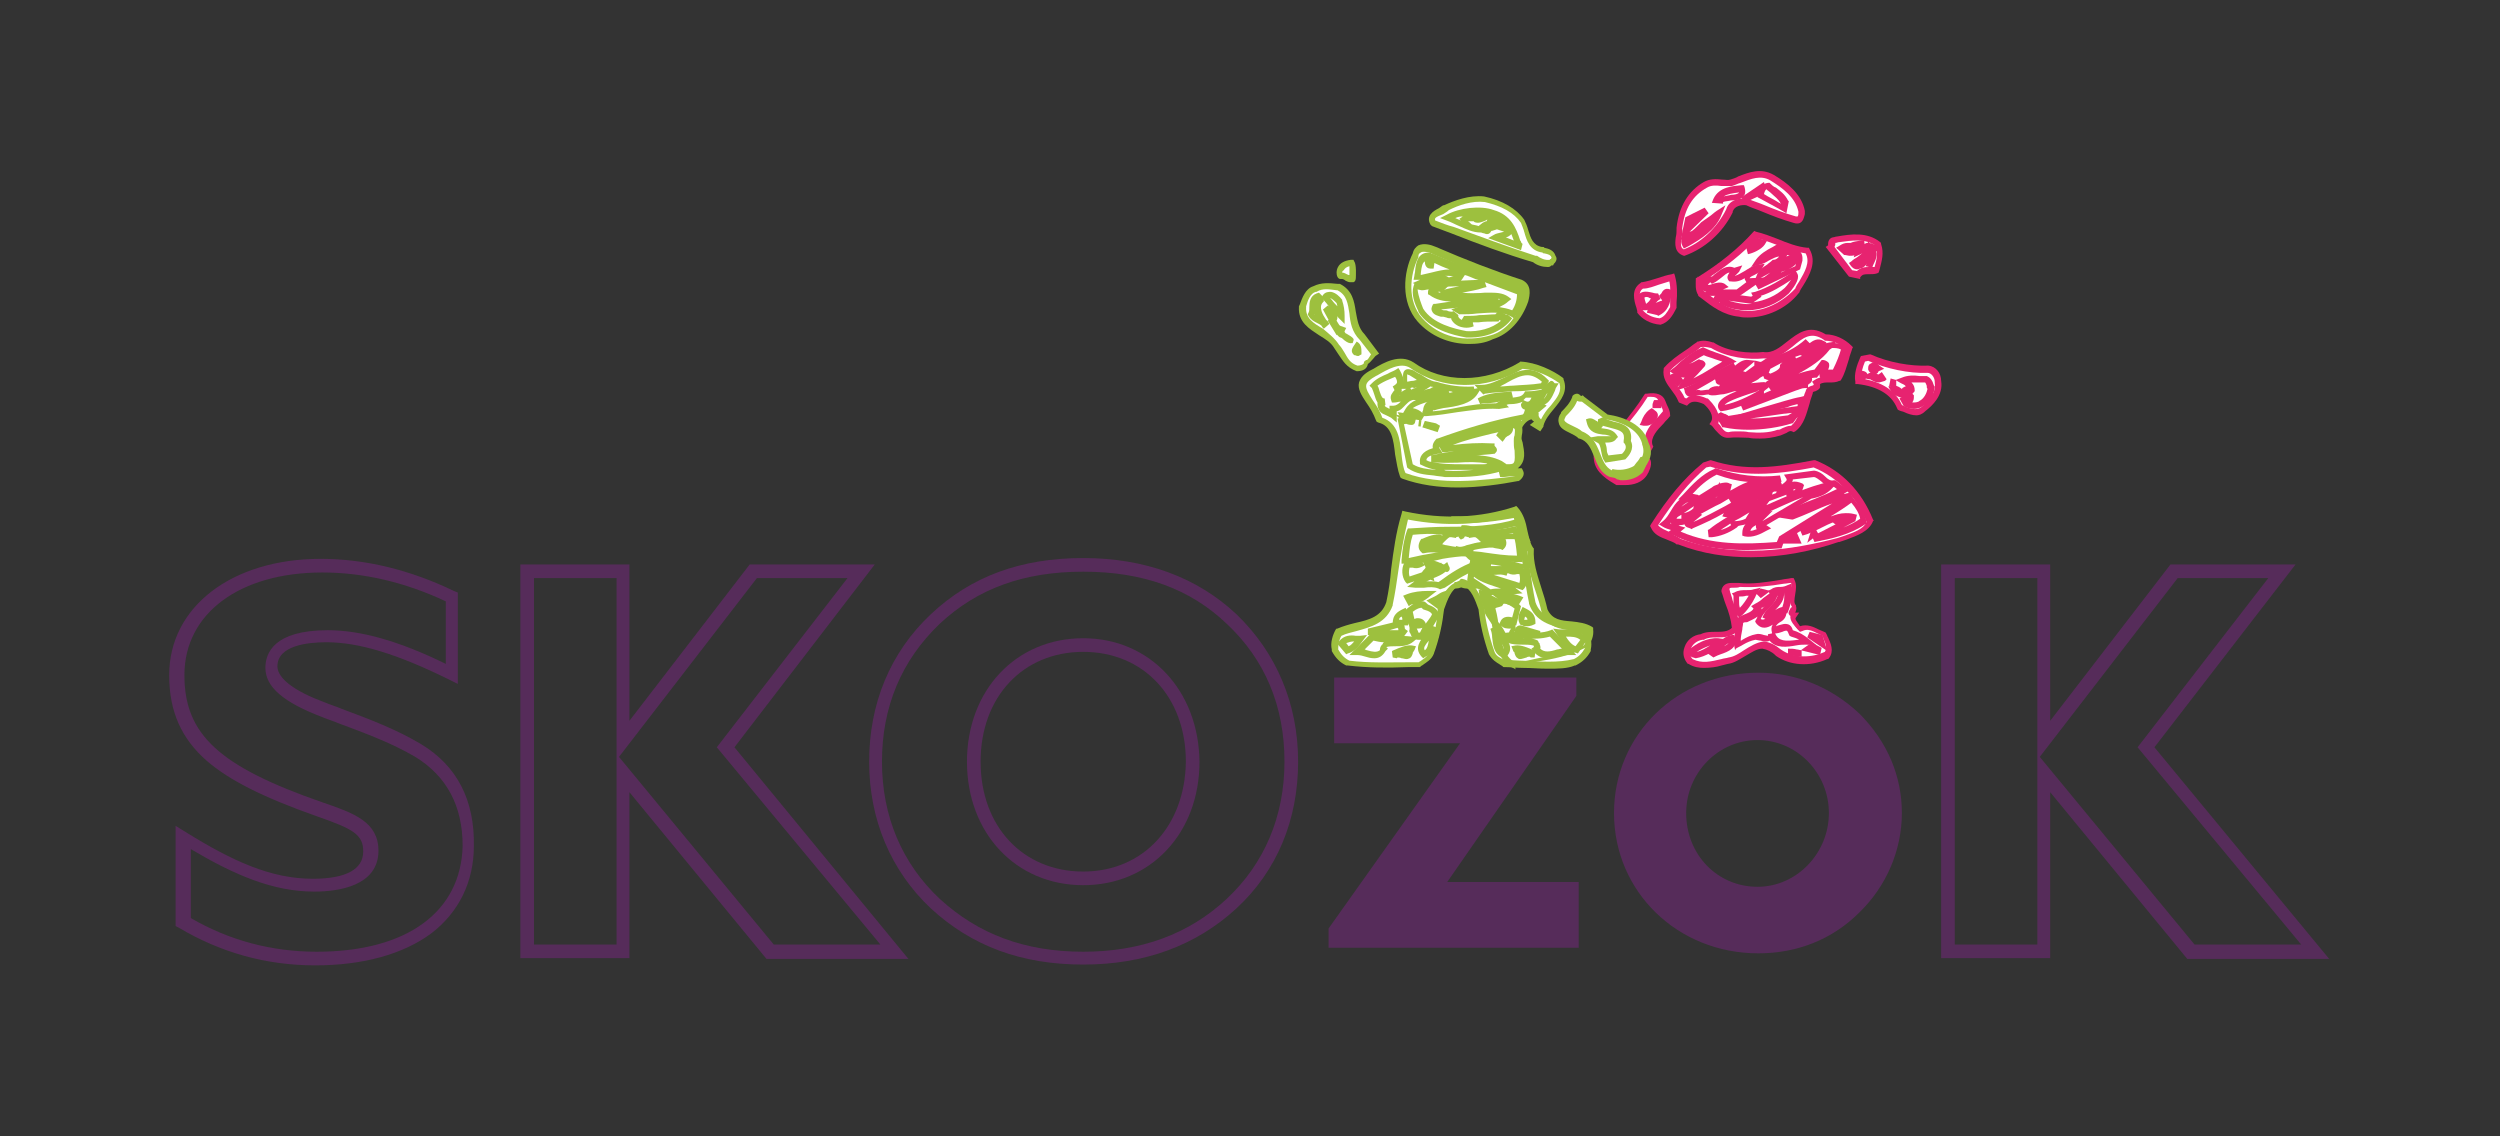 <?xml version="1.0" encoding="utf-8"?>
<!-- Generator: Adobe Illustrator 21.1.0, SVG Export Plug-In . SVG Version: 6.00 Build 0)  -->
<svg version="1.1" id="Laag_1" xmlns="http://www.w3.org/2000/svg" xmlns:xlink="http://www.w3.org/1999/xlink" x="0px" y="0px"
	 viewBox="0 0 311.8 141.7" style="enable-background:new 0 0 311.8 141.7;" xml:space="preserve">
<rect x="0" y="0" width="311.8" height="141.7" fill="#333333" stroke="none"/>
<style type="text/css">
	.st0{opacity:0;fill:#FFFFFF;}
	.st1{fill:#562C5A;}
	.st2{fill:#FFFFFF;}
	.st3{fill:#E72370;}
	.st4{fill:#9DC03E;}
</style>
<rect y="0" class="st0" width="311.8" height="141.7"/>
<g>
	<g>
		<polygon class="st1" points="196.6,86.8 196.6,84.5 166.4,84.5 166.4,92.7 182.1,92.7 165.7,115.8 165.7,118.2 196.9,118.2 
			196.9,110 180.5,110 		"/>
		<path class="st1" d="M219.3,83.9c-10.1,0-18,7.7-18,17.5s7.9,17.5,18,17.5c4.8,0,9.2-1.7,12.6-5.1c3.4-3.3,5.3-7.8,5.3-12.4
			s-1.8-8.9-5.3-12.4C228.4,85.7,224,83.9,219.3,83.9z M219.2,110.6c-5,0-8.9-4-8.9-9.2c0-5,4-9.1,8.9-9.1s8.9,4.1,8.9,9.1
			C228.1,106.4,224.1,110.6,219.2,110.6z"/>
		<path class="st1" d="M52.5,92.8c-3-1.8-6.4-3.1-9.9-4.4c-0.7-0.3-1.4-0.5-2.1-0.8c-3.8-1.4-5.9-3-5.9-4.5c0-2.6,3.8-3,6.1-3
			c4.1,0,8.9,1.5,15.2,4.6l1.2,0.6V73.9l-0.5-0.2c-5.4-2.6-11-4-16.6-4c-11.1,0-18.9,6-18.9,14.5c0,4.5,1.5,7.9,4.7,10.7
			c2.8,2.4,6.9,4.5,13.7,6.9c4.6,1.6,5.8,2.3,5.8,4.4c0,2.2-2.1,3.4-6.3,3.4c-5.2,0-10-2.2-15.8-5.8l-1.3-0.8v12.5l0.4,0.2
			c5.2,3.1,10.9,4.7,17,4.7c6,0,11-1.4,14.5-4c3.4-2.6,5.3-6.4,5.3-10.9C59.2,99.8,57,95.5,52.5,92.8z M39.5,118.7
			c-5.6,0-10.9-1.4-15.7-4.2v-8.6c5.4,3.2,10.2,5.3,15.4,5.3c3,0,8-0.7,8-5.1c0-3.6-3.1-4.7-6.9-6C27.3,95.6,23,91.6,23,84.2
			c0-7.7,6.9-12.8,17.2-12.8c5.1,0,10.3,1.2,15.4,3.6v7.8c-5.9-2.9-10.7-4.2-14.7-4.2c-6.8,0-7.8,2.9-7.8,4.7c0,2.4,2.3,4.3,7,6.1
			c0.7,0.3,1.4,0.5,2.1,0.8c3.5,1.3,6.7,2.5,9.6,4.2c3.9,2.4,5.9,6.1,5.9,11.1C57.5,113.7,50.8,118.7,39.5,118.7z"/>
		<path class="st1" d="M109.1,70.4H93.5l-15,19.5V70.4H64.9v49.1h13.6V98.8l17.1,20.8h17.7L91.6,93.2L109.1,70.4z M76.9,117.8H66.6
			V72.1h10.3V117.8z M109.8,117.8H96.5L77.2,94.4l17.2-22.3h11.3L89.4,93.2L109.8,117.8z"/>
		<path class="st1" d="M268.7,93.2l17.6-22.8h-15.6l-15,19.5V70.4h-13.6v49.1h13.6V98.8l17.1,20.8h17.7L268.7,93.2z M254.1,117.8
			h-10.3V72.1h10.3V117.8z M254.4,94.4l17.2-22.3h11.3l-16.3,21.1l20.4,24.6h-13.3L254.4,94.4z"/>
		<path class="st1" d="M154.2,76.6c-4.9-4.6-11.4-7-19.1-7c-7.8,0-14,2.3-19,7l0,0c-5.1,4.8-7.7,11.2-7.7,18.4
			c0,7.2,2.7,13.6,7.7,18.3c5.1,4.7,11.3,7,19,7s14.1-2.4,19.1-7c5.1-4.7,7.7-11.1,7.7-18.3C161.9,87.8,159.2,81.4,154.2,76.6z
			 M153,112.1c-4.7,4.4-10.7,6.6-17.9,6.6c-7.3,0-13.1-2.2-17.9-6.6c-4.7-4.4-7.2-10.3-7.2-17.1c0-6.8,2.4-12.6,7.2-17.2
			c4.7-4.4,10.5-6.5,17.9-6.5c7.4,0,13.3,2.1,17.9,6.5c4.8,4.5,7.2,10.3,7.2,17.2C160.2,101.8,157.7,107.7,153,112.1z"/>
		<path class="st1" d="M135.1,79.6c-8.4,0-14.5,6.5-14.5,15.4s6.1,15.4,14.5,15.4s14.5-6.5,14.5-15.4
			C149.5,86.1,143.4,79.6,135.1,79.6z M135.1,108.7c-7.5,0-12.8-5.6-12.8-13.7s5.3-13.7,12.8-13.7s12.8,5.6,12.8,13.7
			C147.8,103,142.6,108.7,135.1,108.7z"/>
	</g>
	<path class="st2" d="M204.7,35.8c1.3-0.1,2.5-0.8,3.8-1.1c0.4,1.2,0.2,2.6,0.2,3.7c-0.3,0.7-0.8,1.4-1.6,1.7c-1-0.1-2-0.5-2.6-1.3
		C204.2,37.8,203.6,36.5,204.7,35.8"/>
	<path class="st3" d="M207.1,40.5L207.1,40.5c-1.3-0.1-2.3-0.7-2.9-1.5v-0.1v-0.1c0-0.1-0.1-0.3-0.1-0.4c-0.3-0.9-0.7-2.3,0.5-3.1
		l0.1-0.1h0.1c0.6-0.1,1.3-0.3,1.9-0.5c0.6-0.2,1.2-0.4,1.8-0.5l0.3-0.1l0.1,0.3c0.3,1.1,0.3,2.3,0.2,3.3c0,0.2,0,0.4,0,0.5v0.1v0.1
		C208.6,39.4,208.1,40.2,207.1,40.5L207.1,40.5z M204.8,38.6c0.5,0.6,1.2,1,2.2,1.1c0.6-0.2,0.9-0.7,1.3-1.4c0-0.1,0-0.3,0-0.5
		c0-0.9,0.1-1.8-0.1-2.7c-0.4,0.1-0.9,0.3-1.3,0.4c-0.6,0.2-1.3,0.5-2,0.5c-0.6,0.4-0.4,1.1-0.1,2.1
		C204.7,38.4,204.8,38.5,204.8,38.6z"/>
	<path class="st2" d="M207.4,36.9c0.2-0.2,0.2-0.7,0.7-0.6c-0.2,1.3-0.3,2-1.4,2.6l-0.8-0.2C206.1,37.8,208.4,38.2,207.4,36.9"/>
	<path class="st3" d="M206.7,39.3l-1.3-0.3l0.1-0.4c0.1-0.6,0.7-0.8,1.2-0.9c0.2-0.1,0.5-0.2,0.6-0.2c0,0,0-0.1-0.2-0.3l-0.2-0.3
		l0.2-0.2l0.1-0.1c0.1-0.2,0.4-0.8,1.1-0.5l0.3,0.1l-0.1,0.4c-0.2,1.2-0.4,2.2-1.7,2.8L206.7,39.3z"/>
	<path class="st2" d="M212.7,23.1c1-0.6,2.1-0.1,3.1-0.2c1.6-0.5,3.3-1.7,5.1-0.7c1.6,1,3.4,2.2,3.7,4.2c-0.1,0.4-0.1,1.3-0.8,1
		c-2.1-0.6-4-1.5-6-2.2c-0.8-0.1-1.9,0.2-2.1,1c-1.2,2.2-3.2,4.3-5.6,5.2c-1.4-0.5-0.4-2-0.6-3C209.7,26.1,210.6,24.2,212.7,23.1"/>
	<path class="st3" d="M210.1,31.9H210c-1.2-0.4-1.1-1.5-1-2.3c0.1-0.4,0.1-0.7,0.1-1v-0.1v-0.1c0.3-2.7,1.5-4.6,3.4-5.7
		c0.7-0.4,1.5-0.4,2.3-0.3c0.4,0,0.7,0.1,1,0s0.7-0.2,1-0.4c1.3-0.5,2.8-1.1,4.4-0.2c1.7,1,3.5,2.4,3.9,4.5v0.1v0.1
		c0,0.1,0,0.1,0,0.2c-0.1,0.4-0.2,0.9-0.6,1.1c-0.2,0.1-0.5,0.1-0.8,0c-1.4-0.4-2.7-0.9-3.9-1.4c-0.7-0.3-1.4-0.5-2-0.8
		c-0.6-0.1-1.5,0.1-1.7,0.8v0.1C214.8,29.1,212.6,31,210.1,31.9L210.1,31.9z M209.8,28.5c0.1,0.4,0,0.8-0.1,1.2
		c-0.1,0.8-0.1,1.2,0.3,1.4c2.1-0.8,4.1-2.6,5.3-5c0.3-1.1,1.6-1.5,2.6-1.3h0.1c0.7,0.3,1.4,0.5,2.1,0.8c1.2,0.5,2.5,1,3.9,1.4h0.1
		h0.1c0.1-0.1,0.1-0.4,0.1-0.5v-0.1c-0.4-1.8-1.9-2.9-3.5-3.9c-1.2-0.7-2.4-0.2-3.7,0.3c-0.4,0.1-0.7,0.3-1.1,0.4h-0.1
		c-0.4,0-0.8,0-1.2,0c-0.7-0.1-1.3-0.1-1.8,0.2l0,0C211.1,24.4,210.1,26,209.8,28.5z"/>
	<polygon class="st2" points="212.8,26.3 210.3,28.8 210.6,27.4 	"/>
	<polygon class="st3" points="209.6,30 210.2,27.1 212.6,25.9 213.1,26.6 	"/>
	<path class="st2" d="M210.3,29.2c0.8,0.6,1.5-0.6,2-1c0.6-0.4,1.3-1,1.9-1.4c-0.7,1.7-2.5,2.9-4,3.7
		C209.9,30.1,210.2,29.6,210.3,29.2"/>
	<path class="st3" d="M210,31l-0.2-0.4c-0.2-0.4-0.1-0.8,0-1.2c0-0.1,0.1-0.2,0.1-0.3l0.1-0.7l0.6,0.4c0.3,0.2,0.5,0,1.2-0.7
		c0.1-0.1,0.2-0.2,0.3-0.3l0.1-0.1c0.3-0.2,0.7-0.5,1-0.7s0.6-0.5,0.9-0.7l1.1-0.7l-0.5,1.2c-0.7,1.9-2.7,3.1-4.1,3.9L210,31z
		 M210.6,29.8L210.6,29.8L210.6,29.8L210.6,29.8z"/>
	<path class="st2" d="M202.1,53.6c1.2-1.4,2.3-2.9,3.3-4.4c0.7-0.1,1.6-0.1,1.9,0.6c0.2,0.6,0.6,1,0.6,1.7c-0.8,1.1-2.7,2.4-2.2,3.9
		c-0.2,0.5-0.9,0.9-0.7,1.5c0.9,0.4,0.3,1.3,0.1,1.8c-0.7,1.3-2.1,1.3-3.4,1.2c-1.1-0.6-2.5-1.4-2.6-2.8
		C198.8,55.3,200.9,54.6,202.1,53.6"/>
	<path class="st3" d="M202.7,60.5c-0.3,0-0.7,0-0.9,0h-0.1h-0.1c-1-0.6-2.6-1.5-2.8-3.1c-0.3-1.7,1-2.6,2.2-3.3
		c0.3-0.2,0.6-0.4,0.9-0.6c1.3-1.6,2.4-3,3.2-4.3l0.1-0.1h0.2c1.2-0.2,2,0.1,2.3,0.9c0.1,0.2,0.1,0.3,0.2,0.5
		c0.2,0.4,0.4,0.8,0.4,1.3v0.1l-0.1,0.1c-0.2,0.3-0.5,0.5-0.7,0.8c-0.8,0.8-1.7,1.8-1.4,2.7l0.1,0.2l-0.1,0.2
		c-0.1,0.2-0.2,0.4-0.4,0.5c-0.2,0.2-0.3,0.4-0.3,0.5c0.9,0.5,0.4,1.6,0.2,2c0,0.1-0.1,0.1-0.1,0.2l0,0
		C204.9,60.2,203.7,60.5,202.7,60.5z M201.9,59.6c1.4,0.1,2.4,0,2.9-1c0-0.1,0.1-0.1,0.1-0.2c0.3-0.8,0.3-1,0-1.1l-0.2-0.1l-0.1-0.2
		c-0.2-0.7,0.2-1.1,0.4-1.4c0.1-0.1,0.1-0.2,0.2-0.3c-0.3-1.3,0.7-2.4,1.6-3.3c0.2-0.2,0.4-0.5,0.6-0.7c0-0.3-0.2-0.5-0.3-0.8
		c-0.1-0.2-0.2-0.4-0.3-0.6c-0.2-0.5-0.9-0.4-1.3-0.4c-0.8,1.3-1.9,2.7-3.2,4.2l-0.1,0.1c-0.3,0.2-0.6,0.5-1,0.7
		c-1.2,0.8-2,1.4-1.8,2.5C199.7,58.3,201,59.1,201.9,59.6z"/>
	<path class="st2" d="M211.8,43c0.5-0.1,1.1-0.1,1.6,0.1c1.8,1.1,4.4,1.5,6.4,1.3c3,0.4,4.5-4.4,7.7-2.2c1,0,2.3,0.5,3,1.3
		c-0.5,1.3-0.7,2.7-1.4,3.8c-0.8,0.3-1.8,0-2.7,0.5c0.4,0.8-0.8,0.5-0.9,1.1c-0.6,1.6-0.7,3.6-2.1,4.6c-0.6-0.2-1.1,0.4-1.7,0.4
		c-2,0.7-4.2,0.1-6.3,0.3c-1,0.1-1.2-0.8-1.9-1.4c0.6-0.9-0.3-2.1-1-2.8c-0.7-0.3-1.7-0.6-2.4,0.1l-0.6-0.3
		c-0.5-1.4-2.1-2.3-1.9-3.8C209,45,210.5,44.1,211.8,43"/>
	<path class="st3" d="M219.5,54.7c-0.5,0-1,0-1.4-0.1c-0.8,0-1.7-0.1-2.4,0c-0.9,0.1-1.3-0.5-1.7-0.9c-0.2-0.2-0.3-0.4-0.5-0.6
		l-0.3-0.2l0.2-0.3c0.4-0.7-0.2-1.6-0.9-2.2c-0.9-0.4-1.5-0.4-1.9,0l-0.2,0.2l-1-0.4l-0.1-0.2c-0.2-0.5-0.5-0.9-0.8-1.3
		c-0.6-0.8-1.2-1.6-1-2.7v-0.1l0.1-0.1c0.7-0.8,1.7-1.5,2.6-2.1c0.5-0.3,0.9-0.7,1.4-1l0.1-0.1h0.1c0.6-0.2,1.2-0.1,1.8,0.1h0.1
		c1.8,1.2,4.5,1.4,6.2,1.2l0,0l0,0c1.2,0.2,2.1-0.6,3-1.3c1.3-1,2.7-2.2,4.8-0.9c1.2,0,2.4,0.6,3.2,1.4l0.2,0.2l-0.1,0.2
		c-0.1,0.4-0.3,0.8-0.4,1.3c-0.3,0.9-0.5,1.8-1,2.6l-0.1,0.1h-0.1c-0.4,0.2-0.8,0.2-1.3,0.2c-0.4,0-0.8,0-1.1,0.2c0,0.1,0,0.2,0,0.4
		c-0.1,0.3-0.4,0.4-0.6,0.5c-0.1,0-0.3,0.1-0.3,0.1V49c-0.1,0.4-0.3,0.8-0.4,1.3c-0.4,1.3-0.7,2.7-1.8,3.5l-0.2,0.1l-0.2-0.1
		c-0.2-0.1-0.4,0-0.7,0.2c-0.2,0.1-0.5,0.2-0.7,0.3C221.1,54.6,220.3,54.7,219.5,54.7z M216.7,53.8c0.5,0,1,0,1.4,0.1
		c1.3,0.1,2.5,0.1,3.6-0.3h0.1c0.2,0,0.3-0.1,0.5-0.2c0.3-0.1,0.6-0.3,1.1-0.3c0.8-0.7,1.1-1.8,1.4-3c0.1-0.4,0.2-0.9,0.4-1.3
		c0.1-0.5,0.5-0.6,0.8-0.7c0,0,0.1,0,0.2-0.1c0,0,0,0,0-0.1l-0.2-0.3l0.3-0.2c0.6-0.4,1.2-0.4,1.8-0.4c0.3,0,0.6,0,0.9-0.1
		c0.4-0.6,0.6-1.4,0.9-2.3c0.1-0.4,0.2-0.7,0.3-1.1c-0.6-0.6-1.7-1-2.5-1h-0.1l-0.1-0.1c-1.6-1.1-2.6-0.3-3.9,0.8
		c-1,0.8-2.1,1.7-3.6,1.5c-1.9,0.2-4.6-0.1-6.6-1.3c-0.5-0.1-0.9-0.2-1.3-0.1c-0.4,0.4-0.9,0.7-1.4,1c-0.9,0.6-1.7,1.2-2.4,1.9
		c-0.1,0.7,0.4,1.3,0.9,2c0.3,0.4,0.7,0.9,0.9,1.4l0.2,0.1c0.6-0.5,1.5-0.5,2.6,0h0.1l0.1,0.1c1.3,1.3,1.4,2.3,1.2,3
		c0.2,0.2,0.3,0.3,0.4,0.5c0.3,0.4,0.5,0.6,0.9,0.6C215.9,53.8,216.3,53.8,216.7,53.8z"/>
	<path class="st2" d="M209.5,47.5l-0.3,0.2l-0.5-0.6C209,46.9,209.4,47.2,209.5,47.5"/>
	<path class="st3" d="M209.2,48.3l-1.1-1.3l0.3-0.3c0.2-0.1,0.4-0.2,0.6-0.1c0.4,0.1,0.7,0.4,0.8,0.6l0.2,0.3L209.2,48.3z"/>
	<path class="st2" d="M212.4,43.8c1,0.5,2.2,0.7,3.2,1.3c-1.8,0.9-3.7,2.4-5.8,3c0.7-1,1.6-1.8,2.4-2.7c0-0.2-0.2-0.1-0.4-0.2
		c-0.7,0.4-1.5,0.7-2.1,1.1c0.3,0.4,0.7-0.1,1,0c-0.4,0.6-1.3,0.4-1.9,0C210,45.5,211.1,44.4,212.4,43.8"/>
	<path class="st3" d="M209,48.7l0.6-0.9c0.2-0.2,0.3-0.5,0.5-0.7c-0.4,0-0.9-0.1-1.4-0.5l-0.5-0.3l0.4-0.3c0.3-0.2,0.6-0.5,0.9-0.8
		c0.8-0.7,1.7-1.4,2.7-1.8l0.2-0.1l0.2,0.1c0.4,0.2,0.9,0.4,1.5,0.6c0.6,0.2,1.2,0.4,1.8,0.7l0.7,0.4l-0.7,0.3
		c-0.6,0.3-1.3,0.7-2,1.1c-1.2,0.7-2.5,1.5-3.9,1.9L209,48.7z M212.1,44.9L212.1,44.9c0.3,0,0.5,0.2,0.6,0.4v0.2l-0.1,0.2
		c-0.3,0.3-0.6,0.7-0.9,1c-0.2,0.2-0.3,0.3-0.5,0.5c0.8-0.4,1.5-0.8,2.3-1.3c0.4-0.3,0.9-0.5,1.3-0.8c-0.3-0.1-0.6-0.2-0.9-0.3
		c-0.5-0.2-1-0.3-1.4-0.5c-0.6,0.3-1.2,0.7-1.8,1.1c0.1,0,0.1-0.1,0.2-0.1c0.3-0.1,0.6-0.3,0.8-0.4l0.2-0.1L212.1,44.9L212.1,44.9z"
		/>
	<path class="st2" d="M218.9,29.2c2.2,0.5,4.2,1.8,6.5,2c1,1.8-0.5,3.5-1.3,5c-1.8,2-4.5,3.3-7.1,2.8c-2.1-0.2-3.5-1.4-4.9-2.5
		c-0.3-0.5-0.3-1.2-0.2-1.7C214.6,33.2,217,31.4,218.9,29.2"/>
	<path class="st3" d="M218,39.6c-0.4,0-0.7,0-1.1-0.1c-2-0.2-3.4-1.3-4.7-2.3l-0.4-0.3v-0.1c-0.4-0.6-0.3-1.4-0.3-1.9v-0.2l0.2-0.1
		c2.9-1.8,5.2-3.7,6.9-5.6l0.2-0.2l0.2,0.1c0.9,0.2,1.9,0.6,2.7,0.9c1.2,0.5,2.5,1,3.7,1.1h0.2l0.1,0.2c0.9,1.6,0,3.2-0.8,4.5
		c-0.2,0.3-0.4,0.6-0.5,0.9l-0.1,0.1C222.8,38.5,220.3,39.6,218,39.6z M212.5,36.3l0.3,0.2c1.3,1,2.5,2,4.3,2.2
		c2.3,0.4,4.9-0.7,6.8-2.7c0.1-0.3,0.3-0.6,0.5-0.9c0.7-1.2,1.4-2.4,0.8-3.5c-1.3-0.2-2.5-0.6-3.7-1.1c-0.8-0.3-1.6-0.6-2.4-0.8
		c-1.7,1.9-4,3.7-6.7,5.4C212.3,35.5,212.3,36,212.5,36.3z"/>
	<path class="st2" d="M213.5,34.9c0.8-0.4,1.8-1.8,2.8-1.1l0.3-0.1c-0.1,0.2-1,0.6-0.7,1c1.5,0.2,2.2-1.3,3.6-1.5
		c-0.3,0.6-1.9,0.7-1.4,1.6l1-0.1l-2.4,1.7c-1.1,0.1-2.3,0-3.3,0l1.3-0.7c-0.8-0.6-2.1,1.1-2.5-0.6
		C212.8,35.4,212.9,34.5,213.5,34.9"/>
	<path class="st3" d="M215.7,36.9c-0.5,0-1,0-1.5,0c-0.3,0-0.6,0-0.8,0h-1.5l0.9-0.5c-0.1,0-0.2-0.1-0.3-0.1c-0.3-0.2-0.5-0.5-0.6-1
		l-0.2-0.8l0.7,0.4l0.1-0.1c0.1-0.1,0.5-0.5,1-0.3c0.2-0.1,0.3-0.3,0.5-0.4c0.6-0.5,1.4-1.1,2.3-0.7l1-0.3l-0.4,0.8
		c-0.1,0.1-0.2,0.2-0.4,0.4c0,0-0.1,0-0.1,0.1c0.4-0.1,0.8-0.4,1.2-0.6c0.5-0.3,1-0.7,1.7-0.8l0.8-0.1l-0.4,0.7
		c-0.2,0.3-0.5,0.5-0.9,0.7c-0.2,0.1-0.5,0.2-0.6,0.4l2.1-0.1l-3.6,2.5h-0.1C216.4,36.9,216.1,36.9,215.7,36.9z M214.9,36.1
		c0.6,0,1.1,0,1.7,0l1.2-0.9l-0.1-0.2c-0.1-0.1-0.1-0.2-0.1-0.3c-0.5,0.3-1,0.5-1.7,0.4h-0.2l-0.1-0.1c-0.3-0.4-0.1-0.7,0.1-1
		c-0.3,0-0.6,0.3-1.1,0.7c-0.3,0.2-0.6,0.5-0.9,0.6l-0.2,0.1l-0.2-0.2l0,0l-0.1,0.1c-0.1,0.1-0.1,0.1-0.2,0.2l0,0
		c0.1,0.1,0.4,0,0.6-0.1c0.4-0.1,1-0.3,1.5,0l0.5,0.4L214.9,36.1z"/>
	<path class="st2" d="M217.3,23.5c0.4,1.5-1.7,0.9-2.5,1.5h-0.7C214.6,23.8,216.1,23.6,217.3,23.5"/>
	<path class="st3" d="M214.9,25.4l-1.4-0.1l0.2-0.5c0.7-1.5,2.4-1.6,3.5-1.7h0.3l0.1,0.3c0.1,0.4,0.1,0.8-0.1,1
		c-0.3,0.5-1,0.6-1.6,0.6c-0.4,0.1-0.8,0.1-1,0.2V25.4z M216.9,24c-0.8,0.1-1.5,0.2-1.9,0.5c0.3-0.1,0.6-0.1,0.9-0.2
		C216.3,24.3,216.8,24.2,216.9,24L216.9,24z"/>
	<path class="st2" d="M216.4,45.6c-0.5,0.4-1.6,0.8-2,1.5c-0.1,0.3,0,0.5,0.3,0.5c0.6,0.1,1.2-0.3,1.7-0.7c-0.2-0.4-0.5,0.1-0.7,0
		c0.7-0.6,1.4-1.7,2.4-1.6l-1.6,1.4c0.1,0.3,0.3-0.1,0.5,0c-0.9,0.7-1.9,1.1-2.4,2c-0.6-0.8-3.5,1.5,2.1-0.3v-0.1L216,48l3.3-2.2
		v-0.3c0.7,0.2,1.1-0.6,1.8-0.6c1.5-0.3,3.2-1.1,4.4-2.3l-0.6,0.8c0.8,0.4,1.4-1.1,2.4-0.6c-0.5,0.6-1.5,0.8-2.2,1.4
		c-0.1-0.3-0.3-0.5-0.6-0.5l-7.4,3.9c1,0.2,2.1-0.9,3.2-1.3c-0.2,0.3,0.3,0.8,0.7,0.6c0.6-0.3,1.3-0.6,1.4-1.1
		c0.1-0.2,0.7-0.1,0.4-0.5l1.2-0.7l-0.7,0.6v0.1c1.8-0.7,3.3-2,5.2-2.2v0.1c0.5,0,1.3-0.1,1.7,0.5c-0.2,1-0.6,2-1.1,2.9
		c-0.4,0.2-1-0.1-1.5,0.2c-0.2-0.4,0.9-1.2-0.1-1.4l-0.9,1.2c-1.9,0.2-3.7,1.2-5.5,1.9c1.9-1.8,5.2-2.9,6.9-5.1
		c-2.5,1.6-5.8,3.1-8.1,5.2V49c-1.7,0.9-3.4,1.7-5.1,1.9c-1.8-2,14.7-4.2-2.6-1.9c-0.6-0.2-1.5,0.8-1.7-0.3
		C212.5,47.8,214.3,46.4,216.4,45.6"/>
	<path class="st3" d="M214.6,51.3l-0.1-0.1c-0.2-0.2-0.3-0.5-0.2-0.8c0.2-0.6,1-1.1,2.3-1.6c-0.1,0-0.2,0-0.3,0
		c-0.7,0.2-1.2,0.4-1.7,0.4l0,0l0,0c-1,0.2-1.4,0.1-1.5,0c-0.3,0-0.6,0.1-0.9,0.1h-0.1H212c-0.1,0-0.3,0-0.5,0.1
		c-0.3,0.1-0.7,0.2-1,0c-0.2-0.1-0.4-0.4-0.4-0.7l-0.1-0.3l0.3-0.1c1-0.4,2-1,2.9-1.5c1-0.6,2-1.1,3-1.6l0.2,0.4
		c0.5-0.4,1-0.8,1.7-0.7L219,45l0,0l0.4,0.1c0.2,0.1,0.3,0,0.6-0.2s0.6-0.4,1-0.4c1.4-0.3,3-1.1,4.2-2.2l0.5,0.5
		c0.4-0.3,1-0.7,1.7-0.3l0.4,0.2l-0.1,0.1c0.2,0,0.4-0.1,0.6-0.1l0.6-0.1v0.2c0.5,0,1.2,0.1,1.5,0.7l0.1,0.1v0.2
		c-0.2,0.9-0.5,1.8-1.2,3.1l-0.1,0.1l-0.1,0.1c-0.3,0.1-0.6,0.1-0.9,0.1c-0.2,0-0.4,0-0.6,0.1l-0.4,0.2l-0.2-0.4
		c-0.1-0.2-0.1-0.4,0-0.5l-0.4,0.5h-0.2c-1.4,0.1-2.8,0.7-4.1,1.3c-0.4,0.2-0.8,0.4-1.3,0.5l-0.4-0.6c-0.2,0.2-0.4,0.3-0.6,0.5v0.5
		l-0.2,0.1C218.2,50.2,216.4,51.1,214.6,51.3L214.6,51.3z M219.4,48.7c-0.1,0-0.2,0-0.2,0.1c-2.9,0.9-3.9,1.4-4.1,1.7
		C216.5,50.2,218,49.5,219.4,48.7L219.4,48.7z M213.9,47.3c-0.1,0.1-0.2,0.1-0.3,0.2c-0.7,0.4-1.4,0.8-2.1,1.2
		c0.2-0.1,0.4-0.1,0.6,0c0.3,0,0.7-0.1,1-0.1c0.1-0.1,0.1-0.1,0.2-0.2c0.3-0.2,0.8-0.3,1.1-0.2c0-0.1,0.1-0.1,0.1-0.2
		c-0.2,0-0.4-0.1-0.5-0.3C214,47.5,213.9,47.4,213.9,47.3z M219.9,46.9c-0.2,0.1-0.4,0.2-0.6,0.4c-0.3,0.2-0.6,0.3-0.9,0.5
		c1.1-0.1,1.6-0.2,1.8-0.1c0.1-0.1,0.2-0.2,0.4-0.3c-0.2,0-0.4-0.1-0.6-0.2C220,47.1,220,47,219.9,46.9z M214.8,47.1
		c0.1,0,0.2,0,0.4,0H214.8L214.8,47.1z M228.2,43.6L228.2,43.6c-1,1.3-2.4,2.2-3.9,3c0.6-0.2,1.3-0.4,2-0.5l0.9-1.2h0.2
		c0.1,0,0.5,0.1,0.7,0.4c0.1,0.3,0,0.6-0.1,0.8c0.1,0,0.1,0,0.2,0c0.1,0,0.3,0,0.4,0c0.5-1,0.8-1.8,1-2.5c-0.3-0.2-0.8-0.2-1.1-0.2
		L228.2,43.6z M220.6,46.5C220.6,46.5,220.6,46.6,220.6,46.5L220.6,46.5l0.2,0.1c1-0.4,1.2-0.7,1.2-0.9v-0.1v-0.1
		c0.1-0.1,0.2-0.2,0.3-0.3l0,0l-1.5,0.8L220.6,46.5z M217.4,46.3l0.3,0.1l1.1-0.8v-0.5L217.4,46.3z M222.7,46L222.7,46L222.7,46
		L222.7,46z M223.9,44.5l0.1,0.2c0.2-0.1,0.5-0.2,0.7-0.3c0-0.1-0.1-0.1-0.2-0.1L223.9,44.5z"/>
	<path class="st2" d="M212.6,58l0.7-0.2c4.5,1.5,8.7,0.8,13,0.1c3.2,1.3,5.7,3.9,7,7.2c-0.6,1.4-2.6,1.8-4,2.4
		c-6.4,1.6-13.1,2.6-19.9,0.1c-1-0.8-2.6-0.8-3.1-1.9C208.1,62.8,210,60.2,212.6,58"/>
	<path class="st3" d="M218.4,69.5c-3,0-6-0.4-9.1-1.6h-0.1h-0.1c-0.3-0.3-0.8-0.4-1.2-0.6c-0.8-0.3-1.6-0.6-2-1.5l-0.1-0.2l0.1-0.2
		c2.1-3.3,4.1-5.7,6.4-7.6l0.1-0.1l0.9-0.3h0.1c4.3,1.4,8.1,0.9,12.8,0h0.1h0.1c3.3,1.3,5.8,3.9,7.2,7.4l0.1,0.1l-0.1,0.1
		c-0.5,1.3-2,1.8-3.3,2.3c-0.3,0.1-0.6,0.2-0.9,0.3h-0.1C226.1,68.7,222.3,69.5,218.4,69.5z M209.6,67.2c7,2.5,13.8,1.4,19.6-0.1
		c0.3-0.1,0.6-0.2,0.9-0.3c1.1-0.4,2.3-0.8,2.7-1.7c-1.3-3.2-3.7-5.6-6.6-6.8c-3.7,0.7-8.2,1.4-12.9-0.1l-0.5,0.1
		c-2.1,1.8-4,4.1-6,7.2c0.3,0.4,0.9,0.6,1.5,0.9C208.7,66.7,209.2,66.9,209.6,67.2z"/>
	<path class="st2" d="M215.3,37l3.2,0.4l0.6-0.5l-0.2-0.2c1.6-0.5,3.4-1.6,4.8-2.6c0.4,0.5-0.5,1.6-1,2.1c-2.3,2.1-5.3,2.5-8,1.3
		c0-0.4-0.5-0.2-0.7-0.3C214.4,36.8,215,37.1,215.3,37"/>
	<path class="st3" d="M217.9,38.7c-1.1,0-2.1-0.2-3.2-0.7l-0.2-0.1v-0.2h-0.1c-0.1,0-0.2,0-0.4-0.1l-0.4-0.2l0.2-0.4
		c0.3-0.5,0.8-0.5,1.1-0.4c0.1,0,0.2,0,0.3,0h0.1l3.1,0.4l0.2-0.1l-0.2-0.4l0.5-0.1c1.6-0.5,3.4-1.6,4.7-2.5l0.3-0.2l0.2,0.3
		c0.4,0.6,0,1.4-1,2.6C221.7,37.9,219.8,38.7,217.9,38.7z M215.6,37.5c1,0.3,2,0.5,2.9,0.4L215.6,37.5z M219.6,36.9l0.1,0.1l-1,0.7
		c1.4-0.2,2.8-0.8,3.9-1.8c0.4-0.4,0.6-0.8,0.8-1C222.2,35.7,220.9,36.5,219.6,36.9z"/>
	<path class="st2" d="M211.4,62.3l0.1-0.2c-0.3-0.2-0.9-0.1-1.3-0.1c1.1-1.2,2.3-2.5,3.8-3.1c2.9,1,5.4,1.2,8.2,0.9
		c-2,0.7-3.8,1.9-6,2.7l-0.1-0.2l2.1-1.2l0.1,0.3c0-0.4,1.6-0.4,1.3-1.2c-2.9,0.8-5.6,2.9-8.4,4.1l0.3,0.2l-0.4,0.3l-0.1-0.3
		c-0.4,0.1-0.8,0.2-1.3,0.2c0.7-0.1,1.3-0.3,1.8-0.9c0.4-1.1,2.1-1.3,2.5-2.1c0,0.4,1-0.4,1.3-0.5l0.1-0.3c-0.6-0.2-1.3,0.1-1.8,0.5
		l-4.8,3.2c0,0.3-0.3,0.7,0.1,0.8c0.6,0,1.2,0,1.8-0.4c-0.1,0.1-0.2,0.3-0.2,0.4c0.1,0.3,0.3,0.3,0.6,0.4c3.8-1.6,7-4,10.9-5.1
		c0.1,0.3-0.4,0.5-0.5,0.8v-0.4c-2.1,0.9-4.1,2.3-6,3.3l-0.1,0.2c1.4,0.3,2.8-1.3,4.2-1.6l3.8-1.5V62c0.4,0.1,0.8-0.4,1.2-0.5
		l0.1-0.5c-0.8-0.5-1.7,0.1-2.5,0.4c0.2-0.4,1.5-0.8,1-1.6l3.1-0.4c1,0.1,1.5,1.4,2.6,1.2l1,0.8c-2.1,1.1-4.8,1.9-7.1,3.2l0.7,0.1
		c2.4-0.9,4.7-2.1,7-2.6c0.2,0.4-0.3,0.6-0.7,0.9l-0.3-0.1l-7.4,4.6l-0.3,0.8c-4.4,0.3-8.9,0.4-13.1-1.6l0.5-0.4
		c-0.6-0.2-1.2-0.2-1.8-0.5C208.9,64.4,209.2,61.7,211.4,62.3"/>
	<path class="st3" d="M217.7,68.6c-3.1,0-6.1-0.4-9.1-1.9l-0.6-0.3l0.4-0.3c-0.3-0.1-0.7-0.2-1-0.4l-0.5-0.3l0.5-0.4
		c0.4-0.3,0.7-0.8,1-1.3s0.6-1,1.1-1.4h-0.2l0.6-0.6c1.1-1.2,2.4-2.6,3.9-3.2l0.1-0.1h0.1c2.8,0.9,5.2,1.2,8,0.9l0.2,0.8h-0.1
		l0.1,0.2v0.1c0,0,0,0,0.1,0c0.5-0.4,0.6-0.5,0.5-0.7l-0.3-0.5l3.7-0.5h0.1c0.6,0.1,1,0.4,1.3,0.7c0.4,0.4,0.7,0.6,1.1,0.5h0.2
		l1.7,1.3l-0.5,0.3c0,0-0.1,0-0.1,0.1c0.2,0,0.3-0.1,0.5-0.1l0.3-0.1l0.1,0.3c0.4,0.7-0.3,1.1-0.6,1.3c-0.1,0-0.1,0.1-0.2,0.1
		l-0.2,0.1l-0.3-0.1l-7.1,4.4l-0.3,0.9h-0.3C220.5,68.5,219.1,68.6,217.7,68.6z M209.6,66.3c3.9,1.7,8,1.6,12,1.3l0.3-0.7l6.6-4.1
		c-0.9,0.3-1.8,0.7-2.7,1.1c-0.7,0.3-1.4,0.6-2.2,0.9h-0.1l-1.9-0.3l1-0.6c1.2-0.7,2.5-1.2,3.8-1.7c1-0.4,1.9-0.8,2.7-1.2l-0.4-0.3
		c-0.7,0.1-1.2-0.3-1.6-0.7c-0.3-0.2-0.6-0.5-0.9-0.5l-2.6,0.3c0,0.1,0,0.2-0.1,0.3c0.4-0.1,0.8,0,1.3,0.2l0.2,0.2l-0.3,0.9
		l-0.2,0.1c-0.1,0-0.2,0.1-0.3,0.2c-0.3,0.2-0.6,0.4-1,0.3l-0.4-0.1v-0.2l-3.2,1.2c-0.5,0.1-1,0.4-1.5,0.7c-0.9,0.5-1.8,1.1-2.9,0.9
		l-0.4-0.1L215,64c-1.2,0.7-2.5,1.3-3.9,1.9L211,66l-0.2-0.1c-0.2-0.1-0.6-0.1-0.7-0.5c-0.3,0.1-0.6,0.1-0.8,0.1
		c0.1,0,0.1,0,0.2,0.1l0.7,0.2L209.6,66.3z M208.3,65.3c0.1,0,0.1,0,0.2,0.1C208.4,65.3,208.4,65.2,208.3,65.3
		c0.1-0.1,0.1-0.1,0.1-0.1C208.3,65.2,208.3,65.2,208.3,65.3z M210.9,65.1L210.9,65.1L210.9,65.1L210.9,65.1z M212.1,64.1l0.2,0.1
		l-1.1,0.9c1.4-0.6,2.7-1.3,4-2c0.2-0.1,0.5-0.3,0.7-0.4l-0.3-0.5c-0.3,0.2-0.7,0.4-1,0.6C213.7,63.2,212.9,63.7,212.1,64.1z
		 M210.7,64.7L210.7,64.7L210.7,64.7L210.7,64.7L210.7,64.7z M209.1,64.7c0.2,0,0.4,0,0.6,0v-0.5l-0.5,0.3
		C209.2,64.6,209.1,64.6,209.1,64.7L209.1,64.7z M211.3,63.1L210,64c0.5-0.1,0.9-0.3,1.2-0.6C211.2,63.3,211.2,63.2,211.3,63.1z
		 M210.6,62.6c-0.3,0.1-0.6,0.3-0.9,0.6L210.6,62.6z M221.3,61.3c-0.7,0.3-1.5,0.7-2.2,1.1c0.1,0,0.2-0.1,0.3-0.1l2.1-0.8l0.1-0.2
		H221.3z M214.2,61.9c-0.1,0.1-0.2,0.2-0.4,0.3C213.9,62.1,214.1,62.1,214.2,61.9c0.1,0,0.3-0.1,0.4-0.2
		C214.4,61.9,214.3,61.9,214.2,61.9z M211.1,61.6c0.2,0,0.4,0.1,0.6,0.1l0.2,0.1l1.6-1c0.2-0.2,0.5-0.3,0.8-0.4l0.2-0.3v0.2
		c0.4-0.1,0.9-0.2,1.2,0l0.3,0.1l-0.2,0.8c0.7-0.4,1.4-0.8,2.2-1.1c-1.3-0.1-2.5-0.4-3.9-0.9C212.9,59.8,211.9,60.7,211.1,61.6z
		 M215.4,61.4c0,0-0.1,0.1-0.2,0.1C215.3,61.4,215.3,61.4,215.4,61.4z M223.7,61v0.2c0,0,0.1,0,0.1-0.1c0.1-0.1,0.2-0.1,0.2-0.2
		C224,61,223.9,61,223.7,61z"/>
	<polygon class="st2" points="220,23.8 217.4,24.9 219.8,23.3 	"/>
	<polygon class="st3" points="217.5,25.3 217.2,24.6 220,22.7 220.4,24 	"/>
	<path class="st2" d="M219.5,30.2l0.3,0.1c-0.3,0.5-1.3,1-1.9,1C218.6,31,218.7,29.8,219.5,30.2"/>
	<path class="st3" d="M218,31.7l-0.2-0.8c0.1-0.1,0.3-0.3,0.4-0.5c0.3-0.4,0.7-1,1.4-0.6l0.8,0.2l-0.3,0.5
		C219.7,31.1,218.6,31.6,218,31.7z"/>
	<path class="st2" d="M220.5,23.2c0.7,0.7,1.5,1,2.1,2.1l-0.1,0.7c-0.9-0.5-2-1.1-2.9-1.6C219.6,23.8,219.9,23.1,220.5,23.2"/>
	<path class="st3" d="M222.8,26.6l-0.5-0.3c-0.2-0.1-0.5-0.3-0.7-0.4c-0.7-0.4-1.5-0.8-2.2-1.2l-0.2-0.1v-0.3c0.1-0.4,0.3-1,0.7-1.3
		c0.2-0.1,0.5-0.2,0.7-0.2h0.1l0.1,0.1c0.2,0.2,0.4,0.4,0.7,0.5c0.5,0.4,1.1,0.8,1.5,1.6l0.1,0.1L222.8,26.6z M220,24.2
		c0.6,0.4,1.3,0.7,1.9,1.1c0.1,0,0.1,0.1,0.2,0.1l0,0c-0.3-0.6-0.8-0.9-1.2-1.3c-0.2-0.2-0.4-0.3-0.6-0.5l0,0
		C220.2,23.7,220.1,23.8,220,24.2z"/>
	<path class="st2" d="M214.8,51.8l0.6,0.3c0.2,0.2-0.7,0.3-0.2,0.6c3.1-1.2,6.4-2,9.7-2.9c0,0.4-0.3,0.5-0.2,0.9l-1.1,1.6
		c-2.7,0.9-5.8,1.1-8.4,0.5C214.9,52.5,214.5,52.1,214.8,51.8"/>
	<path class="st3" d="M218.1,53.6c-1.1,0-2.2-0.1-3.1-0.3h-0.2l-0.1-0.2c0-0.1-0.1-0.1-0.1-0.2c-0.2-0.3-0.5-0.8-0.2-1.3l0.2-0.2
		l0.9,0.4c0.1,0.1,0.1,0.2,0.2,0.3c2.3-0.8,4.6-1.4,6.9-2.1c0.7-0.2,1.4-0.4,2-0.5l0.4-0.1l0.1,0.5c0,0.3-0.1,0.5-0.2,0.7
		c-0.1,0.1-0.1,0.1-0.1,0.2l0.1,0.2l-1.3,1.8h-0.1C221.9,53.3,219.9,53.6,218.1,53.6z M216.4,52.7c2.1,0.3,4.6,0,6.9-0.7l0.9-1.3
		c0-0.1,0-0.2,0-0.3c-0.4,0.1-0.9,0.2-1.3,0.4C220.7,51.3,218.5,51.9,216.4,52.7z"/>
	<path class="st2" d="M221.8,30.9c0.7,0.8,2.8,0.1,2.6,1.6l-0.2,0.9l-5.1,2.3l3.1-2.4l0.1,0.1c0.6-0.3,1.2-0.5,1.5-1.1l-0.6-0.1
		l-3.8,2c0.2-0.5,1.1-1,1.7-1.5c0.5,0,0.8-0.3,1.2-0.7l0.1-0.4c-1.1-0.4-2.1,0.6-3.1,1C219.9,31.8,220.9,31.4,221.8,30.9"/>
	<path class="st3" d="M219.3,36.1l-0.4-0.7l1.9-1.4l-2,1.1l0.4-1c0.2-0.4,0.7-0.8,1.2-1.1c0.2-0.2,0.4-0.3,0.6-0.5l0.1-0.1h0.1
		c0.3,0,0.5-0.2,0.7-0.4c-0.4,0-0.9,0.3-1.3,0.5c-0.3,0.2-0.7,0.4-1.1,0.5l-1.1,0.3l0.6-0.9c0.5-0.7,1.3-1.2,2.1-1.6
		c0.2-0.1,0.3-0.2,0.5-0.3l0.3-0.2l0.2,0.2c0.2,0.2,0.6,0.3,1,0.3c0.7,0.1,1.8,0.3,1.7,1.6v0.1l-0.3,1.1L219.3,36.1z M222.2,33.9
		l-0.1,0.1l1.8-0.8l0.1-0.3c-0.3,0.4-0.8,0.6-1.2,0.8L222.2,33.9L222.2,33.9z M222.9,31.8l-0.1,0.2l0.4-0.2
		C223.2,31.8,223.1,31.8,222.9,31.8C223,31.8,222.9,31.8,222.9,31.8z"/>
	<polygon class="st2" points="216.9,46.3 216.7,46.5 216.7,46.4 	"/>
	<polygon class="st3" points="216,47.8 216.3,46.2 216.7,45.9 217.2,46.6 	"/>
	<path class="st2" d="M225.6,47.1c0.3,0.5-0.4,0.5-0.4,0.9c-0.7,0-1.3,0.4-2,0.7l-5.9,2.2C220,49.3,222.8,48.5,225.6,47.1"/>
	<path class="st3" d="M217.4,51.2l-0.3-0.7c1.6-0.9,3.2-1.6,4.8-2.2c1.2-0.5,2.4-0.9,3.5-1.5l0.3-0.2l0.2,0.3c0.3,0.6-0.1,0.9-0.3,1
		l-0.1,0.1v0.4h-0.4c-0.4,0-0.7,0.2-1.1,0.3c-0.3,0.1-0.5,0.2-0.8,0.3L217.4,51.2z"/>
	<path class="st2" d="M212.2,79.5c1.4-0.7,3,0.2,4.2-1.1c-0.1-1.7-0.8-3.2-1.3-4.8c0.2-0.8,1.1-0.4,1.7-0.6c2.3,0.2,4.4-0.2,6.7-0.5
		c0.6,0.9-0.5,2.4,0.3,3.3c0.2,0.5-1,1-0.1,1c-0.5,0.6,0.3,1.4,0.7,1.8c1.1-0.6,2,0.2,3,0.6c0.3,0.8,1,1.7,0.3,2.6
		c-1.9,0.8-4.3,0.9-6-0.4c-0.5-0.5-1.2-0.9-1.8-0.9c-1.6,0.1-2.9,1.7-4.4,1.9c-1.6,0.3-3.1,1-4.8,0.1
		C209.7,81.4,210.8,79.6,212.2,79.5"/>
	<path class="st3" d="M212.5,83.3c-0.6,0-1.3-0.1-1.9-0.5h-0.1l0,0c-0.5-0.6-0.7-1.3-0.4-2.1c0.3-0.9,1.1-1.5,2-1.6
		c0.6-0.3,1.3-0.3,1.9-0.3c0.8,0,1.5,0,2-0.5c-0.1-1-0.4-2-0.8-3c-0.2-0.5-0.3-1-0.5-1.5v-0.1v-0.1c0.2-0.9,1-0.9,1.4-0.9
		c0.2,0,0.4,0,0.5,0h0.1h0.1c1.8,0.2,3.5-0.1,5.4-0.4c0.4-0.1,0.8-0.1,1.2-0.2h0.3l0.1,0.2c0.3,0.6,0.2,1.2,0.1,1.8
		c-0.1,0.7-0.2,1.1,0.1,1.4l0,0v0.1c0.1,0.3,0,0.6-0.1,0.8h0.5L224,77c-0.2,0.2,0.1,0.5,0.5,1.1c0.9-0.3,1.7,0.1,2.3,0.4
		c0.2,0.1,0.5,0.2,0.7,0.3l0.2,0.1l0.1,0.2c0.1,0.1,0.1,0.3,0.2,0.4c0.3,0.7,0.8,1.7,0.1,2.6l-0.1,0.1h-0.1c-2.2,1-4.7,0.8-6.4-0.4
		l-0.1-0.1c-0.4-0.4-1-0.7-1.6-0.8c-0.7,0-1.4,0.5-2.1,0.9c-0.7,0.4-1.4,0.9-2.2,1c-0.3,0.1-0.5,0.1-0.8,0.2
		C214.1,83.2,213.3,83.3,212.5,83.3z M211.1,82.2c1.2,0.6,2.3,0.3,3.6,0c0.3-0.1,0.6-0.1,0.9-0.2c0.7-0.1,1.3-0.5,1.9-0.9
		c0.8-0.5,1.6-1,2.5-1.1l0,0l0,0c0.8,0.1,1.5,0.5,2.1,1c1.7,1.2,4,1,5.5,0.3c0.3-0.5,0.1-1-0.2-1.7c0-0.1-0.1-0.2-0.1-0.3
		c-0.2-0.1-0.4-0.2-0.6-0.3c-0.8-0.4-1.3-0.6-1.9-0.3l-0.3,0.1l-0.3-0.3c-0.3-0.4-1-1-0.9-1.7c-0.1,0-0.1-0.1-0.2-0.2
		c-0.1-0.3,0.1-0.5,0.2-0.7c0-0.1,0.1-0.1,0.2-0.2c-0.4-0.6-0.3-1.3-0.2-2c0.1-0.4,0.1-0.7,0.1-1c-0.3,0-0.6,0.1-0.9,0.1
		c-1.8,0.3-3.6,0.5-5.5,0.4c-0.2,0.1-0.5,0.1-0.7,0.1c-0.5,0-0.6,0-0.6,0.2c0.1,0.5,0.3,0.9,0.4,1.4c0.4,1.1,0.8,2.2,0.8,3.4v0.2
		l-0.1,0.1c-0.8,0.9-1.8,0.9-2.7,0.9c-0.6,0-1.1,0-1.6,0.3h-0.1h-0.1c-0.6,0.1-1.2,0.5-1.4,1.1C210.8,81.3,210.7,81.8,211.1,82.2z"
		/>
	<path class="st2" d="M214.3,80c-0.5,0.8-1.8,1.6-2.8,1.7c-0.1,0-0.6-0.1-0.6-0.4C211.8,80.5,213.1,79.9,214.3,80"/>
	<path class="st3" d="M211.5,82.1L211.5,82.1c-0.3-0.1-0.6-0.1-0.8-0.4c-0.1-0.1-0.1-0.3-0.1-0.5v-0.1l0.1-0.1
		c0.8-0.7,2.2-1.5,3.6-1.4l0.7,0.1l-0.4,0.6C214.1,81.1,212.7,81.9,211.5,82.1L211.5,82.1z M213.3,80.5c-0.6,0.2-1.2,0.5-1.7,0.8
		C212.2,81.2,212.8,80.8,213.3,80.5z"/>
	<path class="st2" d="M220.6,61.8c-0.2,1-1.9,1.7-2.3,2.5c3.1-1.4,6.5-3,9.9-3.8l0.1,0.1c-0.7,0.9-1.5,1.1-2.5,1.2l-6.5,3.8
		c0,0.7,0.6,0,0.8,0.2c-0.7,0.4-1.6,0.9-2.4,0.7c-0.1-1.1,1.3-1.4,2.1-2.2c-1,0.3-2.3,0.9-3.5,0.9l0.1,0.2c-0.8,0.6-1.9,1.1-2.9,1.1
		v-0.3C215.7,64.6,218.3,63.6,220.6,61.8"/>
	<path class="st3" d="M213.1,67l-0.1-0.9l0.2-0.1c1.1-0.9,2.4-1.6,3.6-2.3c1.2-0.7,2.4-1.4,3.6-2.3l0.8-0.6l-0.2,1
		c-0.1,0.4-0.4,0.8-0.7,1.2c2.5-1.1,5.2-2.3,7.8-2.9l0.3-0.1l0.4,0.6l-0.2,0.2c-0.8,0.9-1.7,1.2-2.7,1.4l-5.6,3.3l0,0l0.6,0.4
		l-0.6,0.3c-0.7,0.4-1.7,0.9-2.7,0.7l-0.3-0.1v-0.3c0-0.4,0.1-0.8,0.4-1.1c-0.3,0.1-0.6,0.1-0.9,0.2l-0.2,0.2
		c-1,0.7-2.1,1.1-3.1,1.2H213.1z M219,65.5c-0.4,0.2-0.6,0.4-0.7,0.7c0.3,0,0.5-0.1,0.8-0.2c-0.1-0.1-0.1-0.3-0.1-0.3V65.5z
		 M215.8,65.3c-0.4,0.3-0.8,0.5-1.2,0.8c0.4-0.1,0.9-0.3,1.3-0.6L215.8,65.3z M221.1,63.7l-1,1c-0.1,0.1-0.2,0.2-0.3,0.3l5.1-3
		c-1.4,0.5-2.8,1.2-4.2,1.8L221.1,63.7z M218.2,63.9c-0.3,0.2-0.7,0.4-1,0.6s-0.6,0.3-0.9,0.5c0.5,0,1-0.1,1.4-0.3l0.3-0.5
		C218.1,64.1,218.1,64,218.2,63.9z"/>
	<path class="st2" d="M216,79.6c0.4,1.3-1.4,1.5-2.3,1.9l-0.3-0.2C214.4,80.9,215,79.8,216,79.6"/>
	<path class="st3" d="M213.7,82l-1-0.7l0.6-0.3c0.4-0.2,0.6-0.5,1-0.8c0.5-0.5,1-0.9,1.7-1h0.3l0.1,0.3c0.4,1.3-0.9,1.8-1.8,2.1
		c-0.3,0.1-0.5,0.2-0.7,0.3L213.7,82z M215.6,80.2c-0.2,0.1-0.4,0.3-0.6,0.4C215.3,80.5,215.5,80.3,215.6,80.2z"/>
	<path class="st2" d="M218.8,73.8c-0.5,0.8-1.1,1.9-1.9,2.6c-0.6-0.6-0.3-1.6-0.4-2.3C217.1,73.8,218.1,74,218.8,73.8"/>
	<path class="st3" d="M216.9,77l-0.2-0.2c-0.6-0.5-0.5-1.2-0.5-1.8c0-0.3,0-0.5,0-0.7L216,74l0.3-0.1c0.5-0.3,1-0.3,1.5-0.3
		c0.3,0,0.7,0,0.9-0.1l0.9-0.2l-0.5,0.8c-0.1,0.1-0.1,0.2-0.2,0.4c-0.4,0.8-1,1.7-1.8,2.4L216.9,77z M216.9,74.4c0,0.2,0,0.3,0,0.5
		c0,0.3,0,0.7,0.1,0.9c0.4-0.4,0.8-1,1.1-1.5c-0.1,0-0.2,0-0.3,0C217.5,74.4,217.2,74.4,216.9,74.4z"/>
	<path class="st2" d="M228.8,30c1.8-0.3,4-0.8,5.5,0.5c0.4,1.1,0.1,2-0.2,3.2c-0.8,0.3-1.8-0.2-2.3,0.7l-1-0.2l-2.6-3.2
		C228.6,30.6,228.3,30.1,228.8,30"/>
	<path class="st3" d="M232,34.8l-1.4-0.3l-2.9-3.7l0.3-0.2c0,0,0-0.1,0-0.2c0-0.2,0.1-0.7,0.6-0.8l0,0c0.2,0,0.3-0.1,0.5-0.1
		c1.7-0.3,3.8-0.6,5.4,0.7l0.1,0.1v0.1c0.4,1.2,0.1,2.1-0.2,3.3l-0.1,0.3l-0.2,0.1c-0.3,0.1-0.7,0.1-1,0.1c-0.6,0-0.8,0-1.1,0.4
		L232,34.8z M231,33.7l0.6,0.1c0.5-0.5,1.1-0.5,1.6-0.5c0.2,0,0.4,0,0.6,0c0.3-1,0.4-1.8,0.2-2.6c-1.3-1-3.1-0.7-4.6-0.5
		c-0.2,0-0.3,0.1-0.5,0.1v0.1c0,0.1,0,0.2-0.1,0.4L231,33.7z"/>
	<path class="st2" d="M219.2,76.2c0.2-0.1,0.2-0.3,0-0.5c0.9-0.4,1.4-1.1,2.3-1.5c-0.3,1.3-1.7,1.8-2.2,3.2c1,1.2,2.2-0.8,3.3-0.9
		c0,0.9-1.6,1-1.2,2.2c0.8,0.1,1.8-1,2.1,0.4c0.8,0.2,1.5,0.6,2.1,1.1c-1.4-0.1-4,1.1-4.7-1.2c0.3,1.4-1.2,0.3-1.8,0.5
		c-0.9,0.1-1.6,0.7-2.4,1.1c-0.1-0.8,0.2-2.1,0.3-3.1C217.8,77,218.7,76.9,219.2,76.2"/>
	<path class="st3" d="M216.4,81.1l-0.1-0.5c-0.1-0.6,0-1.4,0.2-2.3c0.1-0.3,0.1-0.7,0.1-1v-0.2l0.2-0.1c0.2-0.1,0.4-0.2,0.6-0.3
		c0.5-0.2,1.1-0.4,1.3-0.8l0,0l-0.3-0.3l0.5-0.3c0.4-0.2,0.7-0.4,1-0.7c0.4-0.3,0.8-0.6,1.3-0.9l0.7-0.3l-0.2,0.8
		c-0.2,0.8-0.7,1.3-1.2,1.8c-0.4,0.4-0.7,0.7-0.9,1.2c0.3,0.2,0.6,0,1.3-0.5c0.5-0.3,1-0.7,1.5-0.7h0.4v0.4c0,0.6-0.4,1-0.8,1.2
		c-0.3,0.2-0.4,0.3-0.5,0.5c0.1,0,0.2-0.1,0.3-0.1c0.4-0.1,0.8-0.3,1.3-0.1c0.2,0.1,0.4,0.3,0.5,0.7c0.7,0.2,1.4,0.6,2,1.1l1,0.8
		l-1.3-0.1c-0.3,0-0.8,0-1.3,0.1c-1.1,0.2-2.5,0.4-3.3-0.6c-0.3,0.2-0.8,0.1-1.1,0c-0.2,0-0.5-0.1-0.6-0.1h-0.1
		c-0.5,0.1-1,0.3-1.5,0.6c-0.3,0.2-0.6,0.3-0.9,0.5L216.4,81.1z M221.4,79c0.4,1,1.3,1,2.8,0.8c0.1,0,0.1,0,0.2,0
		c-0.3-0.2-0.7-0.3-1-0.4l-0.2-0.1l-0.1-0.2c-0.1-0.3-0.2-0.4-0.2-0.4c-0.1-0.1-0.4,0-0.6,0.1C222,78.9,221.7,79,221.4,79z
		 M217.4,77.7c0,0.3-0.1,0.5-0.1,0.8c-0.1,0.5-0.2,1-0.2,1.4c0.1,0,0.2-0.1,0.2-0.1c0.5-0.3,1.1-0.6,1.7-0.7c0.3-0.1,0.7,0,1,0.1
		c0.1,0,0.4,0.1,0.5,0.1c0,0,0-0.1,0-0.2L221,79v-0.1c-0.1-0.4-0.1-0.7,0.1-1c-0.6,0.4-1.4,0.7-2.1-0.2l-0.1-0.2l0.1-0.2
		c0.1-0.1,0.1-0.2,0.2-0.4c-0.4,0.3-0.9,0.5-1.3,0.7C217.7,77.6,217.5,77.6,217.4,77.7z M219.7,75.8
		C219.7,75.9,219.7,75.9,219.7,75.8c0,0.1,0,0.1,0,0.2c0.1-0.1,0.3-0.3,0.4-0.4C220,75.7,219.9,75.8,219.7,75.8z M218.9,75.9
		L218.9,75.9L218.9,75.9z"/>
	<path class="st2" d="M230.4,30.7c0,0.2,0.1,0.3,0.3,0.4c-0.1-0.5,0.8-0.6,1.4-0.7h0.4c-0.4,0.2-1.4,0.6-1,0.9
		c-0.4,0.3-0.8,0.2-1.2,0.1l-0.6-0.5C229.8,30.8,230.1,30.7,230.4,30.7"/>
	<path class="st3" d="M230.7,31.9c-0.2,0-0.5-0.1-0.6-0.1H230l-1-0.9l0.5-0.3c0.3-0.2,0.6-0.3,0.9-0.3h0.4l0,0
		c0.4-0.2,0.8-0.2,1.3-0.3l0,0h0.4l0.1,0.8l-0.2,0.1c-0.1,0.1-0.4,0.2-0.6,0.3l0.2,0.2l-0.4,0.3C231.3,31.9,231,31.9,230.7,31.9z"/>
	<polygon class="st2" points="219.9,73.9 219.3,74.2 219.7,73.8 	"/>
	<polygon class="st3" points="219.6,74.6 219,74 219.6,73.4 220.8,73.7 	"/>
	<polygon class="st2" points="224.1,67.4 223,67.4 223.8,66.8 	"/>
	<polygon class="st3" points="221.7,67.8 224,66.2 224.7,67.8 	"/>
	<path class="st2" d="M232.8,31.3c0.1,0.6-0.2,1.4-0.8,1.7c-0.4,0.2-0.6,0.2-0.9-0.2C231.7,32.3,232.4,32,232.8,31.3"/>
	<path class="st3" d="M231.6,33.6c-0.3,0-0.6-0.2-0.8-0.5l-0.2-0.3l0.3-0.2c0.2-0.2,0.5-0.4,0.7-0.5c0.4-0.3,0.7-0.5,0.9-0.9
		l0.6-1.2l0.2,1.3c0.1,0.7-0.3,1.7-1,2.1C231.9,33.5,231.8,33.6,231.6,33.6z"/>
	<path class="st2" d="M232.2,31l0.1,0.2l-0.6,0.2C231.8,31.2,232,31.2,232.2,31"/>
	<path class="st3" d="M231.2,32.1l0.2-0.8c0.1-0.3,0.3-0.4,0.5-0.5c0,0,0.1,0,0.1-0.1l0.3-0.3l0.6,0.9L231.2,32.1z"/>
	<path class="st2" d="M222,73.8l-1,0.3c0-0.1,0-0.2-0.1-0.2c0.6-0.4,1.3-0.2,2-0.5c0.1,1,0,1.7-0.4,2.7c-0.8,0.1-1.5,1.1-2.3,0.8
		C220.9,75.8,222.3,75,222,73.8"/>
	<path class="st3" d="M220.6,77.3c-0.1,0-0.3,0-0.4-0.1l-0.4-0.2l0.2-0.4c0.2-0.4,0.5-0.7,0.8-1c0.5-0.5,0.8-0.9,0.9-1.3l-1.1,0.3
		l0.1-0.6l-0.2-0.3l0.4-0.2c0.4-0.3,0.8-0.3,1.2-0.3c0.3,0,0.6-0.1,0.8-0.2l0.5-0.2v0.6c0.1,1.1,0,1.9-0.4,2.9l-0.1,0.2h-0.2
		c-0.3,0-0.5,0.2-0.8,0.4C221.4,77,221,77.3,220.6,77.3z M222.5,73.9c0.1,0.9-0.5,1.6-1.1,2.2c0.3-0.2,0.5-0.3,0.9-0.4
		C222.5,75.1,222.6,74.6,222.5,73.9C222.5,73.9,222.5,73.9,222.5,73.9z"/>
	<path class="st2" d="M233.6,30.8c0,0.1,0.1,0.2,0,0.2c-0.2-0.3-0.8,0.2-0.9-0.3C233,30.5,233.3,30.7,233.6,30.8"/>
	<path class="st3" d="M233.7,31.6l-0.3-0.3h-0.1c-0.2,0-0.5,0.1-0.7-0.1c-0.1-0.1-0.2-0.3-0.2-0.5v-0.2l0.2-0.1
		c0.3-0.2,0.6-0.1,0.9,0c0.1,0,0.2,0.1,0.3,0.1h0.2l0.1,0.1c0.2,0.2,0.2,0.5,0,0.7L233.7,31.6z"/>
	<path class="st2" d="M230.9,62.3c0.6,0.7,1.3,1.7,1.5,2.7c-1.8,1.4-3.9,1.9-6.1,2.3l4.8-2.5l0.1-0.3c-2.2-0.6-4.2,1.3-6.4,1.8
		C226.7,64.8,228.8,63.7,230.9,62.3"/>
	<path class="st3" d="M226.3,67.6l-0.3-0.7l4.1-2.1c-0.9,0-1.9,0.5-2.9,1c-0.8,0.4-1.6,0.8-2.4,1l-0.3-0.7c1.1-0.9,2.3-1.6,3.5-2.3
		c0.9-0.6,1.8-1.1,2.7-1.7l0.3-0.2l0.2,0.3c0.6,0.7,1.4,1.8,1.6,2.9v0.2l-0.2,0.1C230.7,66.7,228.4,67.2,226.3,67.6z M230.2,64
		c0.3,0,0.6,0,1,0.1l0.4,0.1l-0.2,0.8l-1.5,0.8c0.7-0.3,1.4-0.6,2.1-1.1c-0.1-0.6-0.5-1.3-1.1-2c-0.8,0.6-1.6,1.1-2.4,1.6
		c0,0-0.1,0-0.1,0.1C228.9,64.2,229.5,64,230.2,64z"/>
	<path class="st2" d="M233.6,31.4c0.3,0.4,0,1-0.3,1.6h-0.1L233.6,31.4z"/>
	<path class="st3" d="M233.5,33.4l-0.8-0.2l0.7-2.9l0.5,0.8c0.4,0.6,0,1.4-0.3,2L233.5,33.4z"/>
	<polygon class="st2" points="226.5,66.3 226.2,66.6 226.2,66.4 	"/>
	<polygon class="st3" points="225.4,67.7 225.9,66.1 226.4,65.9 226.8,66.6 	"/>
	<path class="st2" d="M224.6,81.5c-0.5,0.1-0.9-0.2-1.6-0.3C223.6,81.2,224,81.4,224.6,81.5"/>
	<path class="st3" d="M224.5,81.9c-0.3,0-0.6-0.1-0.9-0.1c-0.2-0.1-0.4-0.1-0.6-0.1v-0.8c0.4,0,0.7,0,1.1,0.1c0.2,0,0.4,0.1,0.6,0.1
		v0.8C224.6,81.9,224.6,81.9,224.5,81.9z"/>
	<path class="st2" d="M229.8,64.8c-0.1,0.3-0.4,0.4-0.6,0.3L229.8,64.8z"/>
	<path class="st3" d="M229.3,65.5c-0.2,0-0.3,0-0.4-0.1l-0.5-0.4l1.9-0.9l-0.2,0.8c-0.1,0.3-0.3,0.5-0.6,0.6
		C229.5,65.5,229.4,65.5,229.3,65.5z"/>
	<polygon class="st2" points="227.2,80.2 225.6,79.2 227,79.5 	"/>
	<polygon class="st3" points="227.9,81.2 225.4,79.5 225.7,78.8 227.3,79.2 	"/>
	<path class="st2" d="M226.7,81.1v0.2l-1.2-0.3C225.9,80.7,226.3,80.8,226.7,81.1"/>
	<path class="st3" d="M227,81.7l-2.4-0.6l0.7-0.5c0.6-0.5,1.2-0.2,1.7,0.1l0.2,0.1L227,81.7z"/>
	<path class="st2" d="M233.1,44.6c2.2,1,5,1.6,7.4,1.5c0.8,0,1.3,0.8,1.3,1.5c0.3,1.5-0.8,2.6-1.8,3.5c-1,0.6-1.9,0-2.9-0.3
		c-0.9-2.1-3-3-5.2-3.2c-0.1-0.9,0.2-2,0.6-2.8L233.1,44.6z"/>
	<path class="st3" d="M239,51.8c-0.5,0-1.1-0.2-1.5-0.4c-0.2-0.1-0.4-0.1-0.6-0.2l-0.2-0.1l-0.1-0.2c-0.7-1.7-2.4-2.7-4.9-3h-0.3
		v-0.3c-0.2-0.9,0.2-2.1,0.6-3l0.1-0.2l1.1-0.2h0.1c2.2,1,5,1.5,7.2,1.4l0,0l0,0c1,0.1,1.6,1,1.6,1.9c0.3,1.8-1.1,3.1-2,3.8l0,0
		C239.7,51.7,239.3,51.8,239,51.8z M237.2,50.5c0.1,0.1,0.3,0.1,0.4,0.2c0.8,0.3,1.4,0.5,2,0.1c1-0.9,1.9-1.8,1.7-3.1v-0.1
		c0-0.5-0.4-1.1-0.9-1.1c-2.3,0.1-5.1-0.5-7.4-1.5l-0.4,0.1c-0.3,0.7-0.5,1.5-0.5,2.1C234.7,47.6,236.4,48.7,237.2,50.5z"/>
	<path class="st2" d="M232.4,46.7c0.2,0,0.2,0.2,0.2,0.3l-0.3-0.1L232.4,46.7z"/>
	<path class="st3" d="M232.6,47.4l-0.7-0.2l0.2-1l0.4,0.1c0.3,0.1,0.4,0.3,0.4,0.4l0,0l-0.1,0.3l0,0L232.6,47.4z"/>
	<path class="st2" d="M234.5,46.9l0.2,0.3c-0.4,0.5-1.1-0.2-1.5-0.3C233.5,46.7,234.1,47.2,234.5,46.9"/>
	<path class="st3" d="M234.3,47.7c-0.4,0-0.7-0.2-0.9-0.3c-0.1-0.1-0.2-0.1-0.3-0.1l-1-0.2l0.9-0.5c0.3-0.2,0.6-0.1,0.9,0
		c0.1,0,0.3,0.1,0.4,0.1l0.4-0.3l0.6,0.9l-0.2,0.2C234.7,47.6,234.5,47.7,234.3,47.7z"/>
	<path class="st2" d="M233.6,45.8c0.3,0,0.4,0.2,0.7,0.3c-0.3,0.1-0.8,0.3-0.9-0.1C233.3,45.8,233.5,45.8,233.6,45.8"/>
	<path class="st3" d="M233.7,46.7c-0.1,0-0.2,0-0.3-0.1s-0.3-0.2-0.4-0.5V46v-0.1c0-0.3,0.1-0.5,0.4-0.6l0.1-0.1h0.1
		c0.4,0,0.6,0.2,0.7,0.3l0.1,0.1L235,46l-0.7,0.3C234.2,46.6,234,46.7,233.7,46.7z"/>
	<polygon class="st2" points="236.5,47.8 236.1,47.8 236.1,47.7 	"/>
	<polygon class="st3" points="235.6,48.2 235.8,47.2 236.5,47.4 236.5,47.8 236.5,47.8 236.5,47.9 236.5,47.9 236.5,48.2 	"/>
	<path class="st2" d="M237.2,49.2c-0.4-0.1-0.9-0.3-1.1-0.7C236.5,48.4,237,48.9,237.2,49.2"/>
	<path class="st3" d="M238.1,49.9l-1-0.3l0.1-0.4l-0.1,0.4c-0.5-0.2-1-0.3-1.3-0.9l-0.3-0.5l0.6-0.1c0.6-0.1,1.3,0.5,1.5,0.9
		L238.1,49.9z"/>
	<path class="st2" d="M240.2,47.3c0.5,0.2,0.4,0.7,0.7,1c-0.1,0.8-0.4,1.6-1.2,2c-0.6,0.3-1.4,0.3-1.9,0l-0.2-0.4
		c0.2-0.1,0.9,0.3,0.8-0.4c-0.2-0.2-0.4-0.6-0.6-0.7c0.2-0.3,0.5,0.4,0.7,0c0-0.6-0.5-1-1-1.2C238.2,47.1,239.3,47.3,240.2,47.3"/>
	<path class="st3" d="M238.7,51c-0.4,0-0.8-0.1-1.2-0.3l-0.1-0.1l-0.5-0.9l0.4-0.2c0.1-0.1,0.3-0.1,0.4-0.1l-0.1-0.1
		c-0.1-0.1-0.2-0.2-0.3-0.3l-0.3-0.2l0.2-0.3c0.1-0.2,0.3-0.2,0.4-0.3h0.1c-0.1-0.2-0.4-0.3-0.6-0.4l-0.7-0.4l0.8-0.3
		c0.7-0.3,1.5-0.3,2.2-0.2c0.2,0,0.5,0,0.7,0h0.1h0.1c0.5,0.2,0.7,0.6,0.8,0.9c0,0.1,0.1,0.2,0.1,0.3l0.1,0.1v0.1
		c-0.1,0.8-0.4,1.8-1.4,2.3C239.5,50.9,239.1,51,238.7,51z M238.5,50.2c0.3,0,0.7,0,0.9-0.2l0,0c0.6-0.3,0.9-1,1-1.5
		c-0.1-0.1-0.1-0.2-0.1-0.4c-0.1-0.2-0.1-0.3-0.2-0.4c-0.2,0-0.4,0-0.6,0c-0.4,0-0.8,0-1.1,0c0.3,0.3,0.4,0.6,0.4,1v0.1l-0.1,0.1
		c-0.1,0.1-0.1,0.2-0.2,0.2c0,0,0,0,0.1,0.1l0.1,0.1v0.1C238.7,49.7,238.7,49.9,238.5,50.2C238.5,50.1,238.5,50.1,238.5,50.2z"/>
	<path class="st2" d="M207,36.8c-0.8,0.4-1,1.5-1.9,1.4c-0.2-0.5-0.4-0.9-0.3-1.4C205.4,36.2,206.3,37,207,36.8"/>
	<path class="st3" d="M205.2,38.7h-0.1h-0.3l-0.1-0.2c0-0.1-0.1-0.2-0.1-0.3c-0.2-0.4-0.3-0.8-0.3-1.3v-0.1l0.1-0.1
		c0.5-0.5,1.2-0.3,1.7-0.2c0.3,0.1,0.5,0.1,0.7,0.1l0.3,0.7c-0.3,0.1-0.5,0.4-0.7,0.6C206.2,38.2,205.8,38.7,205.2,38.7z
		 M205.1,37.1c0,0.2,0.1,0.5,0.2,0.8c0.1-0.1,0.3-0.2,0.5-0.5c0-0.1,0.1-0.1,0.1-0.2h-0.1C205.5,37,205.3,37,205.1,37.1z"/>
	<path class="st2" d="M206,51.3c0.3,0.2,0.5,0.3,0.3,0.7c-0.4,0.4-0.5,0.8-1.2,0.7C205.2,52.1,205.5,51.7,206,51.3"/>
	<path class="st3" d="M205.3,53.1c-0.1,0-0.2,0-0.3,0l-0.5-0.1l0.2-0.4c0.2-0.6,0.5-1.1,1-1.5l0.3-0.2l0.3,0.2l0.1,0.1
		c0.2,0.1,0.6,0.5,0.2,1.1l-0.1,0.1c-0.1,0.1-0.2,0.2-0.2,0.3C206.1,52.8,205.8,53.1,205.3,53.1z"/>
	<path class="st2" d="M206.6,50.3h0.2v0.2h-0.3C206.5,50.4,206.6,50.4,206.6,50.3"/>
	<path class="st3" d="M206.1,50.9v-0.4c0-0.2,0.1-0.3,0.1-0.4l0.1-0.2h0.8l0.1,1L206.1,50.9z"/>
	<path class="st2" d="M201.3,55.7c-0.2,0.5-1.1,1.4-0.2,1.7c1.1-0.3,0.7,1.3,1.8,0.9c0.5-0.2,0.2-0.9,0.8-0.9
		c-0.5,0.6,0,1.9-1.3,1.8c-0.9-0.1-1.8-0.7-2.2-1.5C200.2,56.9,200.7,56.2,201.3,55.7"/>
	<path class="st3" d="M202.6,59.6c-0.1,0-0.2,0-0.2,0c-1.1-0.2-2.1-0.8-2.5-1.7v-0.1v-0.1c0-0.8,0.5-1.7,1.3-2.3l0.9-0.7l-0.3,1.1
		c-0.1,0.2-0.2,0.4-0.3,0.6c-0.1,0.2-0.3,0.4-0.3,0.5l0,0l0,0c0.8-0.1,1,0.4,1.2,0.7s0.2,0.3,0.4,0.2c0,0,0,0,0.1-0.2
		s0.2-0.7,0.9-0.7h0.8l-0.5,0.6c-0.1,0.1-0.2,0.4-0.2,0.6C203.7,58.8,203.6,59.6,202.6,59.6z M200.6,57.6c0.3,0.6,1.1,1.1,1.9,1.2
		c0.2,0,0.3,0,0.4-0.1c-0.7,0.2-1-0.4-1.2-0.6c-0.2-0.3-0.2-0.3-0.5-0.3h-0.1H201C200.8,57.8,200.7,57.7,200.6,57.6L200.6,57.6z"/>
	<polygon class="st2" points="204.4,53.7 202,56.5 203.5,54.3 	"/>
	<polygon class="st3" points="202.3,56.7 201.7,56.2 203.2,54 204.2,53.4 204.7,54 	"/>
	<path class="st2" d="M204.4,55.4c0.1,0.5-0.4,1.2-1,1.6l-0.2-0.1C203.4,56.3,203.8,55.9,204.4,55.4"/>
	<path class="st3" d="M203.4,57.5l-0.8-0.3l0.1-0.4c0.2-0.7,0.7-1.1,1.1-1.5l0.7-0.7l0.1,0.8c0.1,0.7-0.5,1.5-1.2,2L203.4,57.5z"/>
	<path class="st2" d="M214.4,51.9L215,52c0.2,0.1-0.7,0.2-0.2,0.3c3.1-0.6,6.4-1,9.7-1.4c0,0.2-0.3,0.3-0.2,0.5l-1.1,0.8
		c-2.7,0.4-5.8,0.6-8.4,0.3C214.5,52.3,214.2,52.1,214.4,51.9"/>
	<path class="st3" d="M217.8,53c-1.1,0-2.1-0.1-3.1-0.2h-0.1l-0.1-0.1l-0.1-0.1c-0.2-0.2-0.4-0.3-0.4-0.6c0-0.1,0-0.3,0.3-0.4
		l0.1-0.1l0.8,0.2c0.1,0,0.2,0.1,0.2,0.2c2.3-0.4,4.7-0.7,7-1c0.7-0.1,1.4-0.2,2.1-0.3h0.4l0.1,0.3c0.1,0.2-0.1,0.4-0.1,0.5l0.1,0.1
		l-1.5,1h-0.1C221.5,52.9,219.6,53,217.8,53z M223.5,51.5c-0.3,0-0.7,0.1-1,0.1c-1.4,0.2-2.8,0.4-4.2,0.6c1.6,0,3.2-0.2,4.7-0.4
		L223.5,51.5z"/>
	<path class="st2" d="M178.9,31.3c3.5,1.5,7.1,2.9,10.7,4.1c1,0.5,0.8,1.4,0.6,2.3c-0.7,2-2.1,3.8-4.1,4.5c-3.2,0.9-6.6,0.3-9-2.2
		c-1.9-2.1-1.8-5.6-0.5-8.1C176.9,30.6,178.1,31,178.9,31.3"/>
	<path class="st2" d="M178.1,32.1c0.1,0.4-0.1,1,0.4,1.1l0.1-0.9c3.7,1.6,7.4,2.6,11.1,4.2c0,1-0.3,1.9-0.9,2.7
		c-1.8-1-4.4-0.3-6.6-0.3l-0.2-0.1c1.9-0.7,4.4-0.1,6-1.5c-0.7-0.5-1.7-0.4-2.6-0.4c-1.9,0.3-3.8-0.1-5.6-0.2
		c1.7-0.6,3.6-0.6,5.2-1.2l-0.1-0.3l-5.6,0.2V35c-0.6,0.3-1.3,0.7-2,0.4c1-0.4,2.5-1,3.4-0.4c0.5-0.2,1.3-0.1,1.6-0.6
		c-1.5-1-3.7,0.2-5.5,0.3C176.9,33.8,176.8,32.1,178.1,32.1"/>
	<path class="st2" d="M184.9,24.8c1.8,0.4,3.6,1.2,4.8,2.8c0.7,1.3,0.6,3.3,2.5,3.6c0.5,0.2,1.3,0.2,1.4,0.8
		c0.2,0.3-0.1,0.5-0.2,0.7c-0.8,0.2-1.6-0.1-2.1-0.5c-4.3-1.3-8.5-2.9-12.7-4.5c-0.6-1.1,0.9-1.4,1.5-1.9
		C181.6,25.2,183.3,24.6,184.9,24.8"/>
	<path class="st2" d="M186.1,26.6c1.9,0.6,2.6,2,3.1,3.7c0.2,0.2,0.3,0.4,0.6,0.5l-3.3-1.2c0.5-0.3,1.5-0.2,1.7-0.8
		c-0.7-0.7-2-0.7-3-0.8c0.5-0.4,1.5,0.1,2.3-0.1c-0.2-0.7-1-0.3-1.5-0.5l0.3-0.5c-0.4-0.6-2.1,1.1-2.3,0c-0.5,0.4-0.8-0.7-0.9,0
		c0.5,0.3,1.8-0.6,1.5,0.2c-0.7,0.1-1.5-0.2-2,0.2c0.2,0.3,0.6,1.1,0.9,1.1c1,0.1,1,0.3,1.6,0.4c0.7,0.3,0.3-0.9,1-0.5
		c-2.4,1-3.5-0.4-5.6-1.2C182,26.3,184.5,26,186.1,26.6"/>
	<path class="st2" d="M177.4,35.9c0.8-0.2,1.6-0.2,2.4,0c-0.4,0.4-1.2-0.1-1.3,0.7c2.2,1.4,5.1,0.2,7.6,0.6c0.1,0.1,0.4-0.1,0.3,0.2
		c-2.3,0.5-5,0.6-7.4,1c-0.4,0.6,0.5,0.8,0.8,0.8c0.5,0,1,0.4,1.5-0.1c-0.4,0.6,0.4,1.2,0.9,1.3c0.3,0.1,0.7,0.1,1,0
		c-0.1-0.4-0.5-0.3-0.9-0.4l0.1-0.2c1.3,0,2.7-0.2,4-0.2c0.3-0.8,0.8,0.5,1.5-0.1c-1,1.5-3.3,2.3-5.3,2.1c-2-0.3-4.5-1.1-5.7-3
		c-0.4-0.8-0.9-2-0.6-2.9L177.4,35.9z"/>
	<path class="st2" d="M176.1,45.7c4,2.9,9.5,2.5,13.6,0c1.7,0.1,3.7,1,5,2c0.8,2.1-1.8,3.4-2.5,5.5l-0.2,0.3l-0.5-0.3
		c0.6-0.5-0.2-0.7-0.2-1.1c-1,0.1-1.6,0.9-1.9,1.6c-0.3,1.5,1.2,3.5-0.3,4.6l-1.9,0.7v0.1c0.8,0,1.6-0.2,2.4-0.1
		c0.2,0.3-0.1,0.7-0.3,0.8c-4.9,0.7-9.9,1.3-14.5-0.4c-0.9-2.1,0-6.1-2.9-6.9c-0.9-2.8-3.8-4.2-0.7-5.8
		C172.7,45.9,174.6,44.7,176.1,45.7"/>
	<path class="st2" d="M174.2,46.5c0.3,0.4,0.8,1.5,0,1.9c0.4,0.7-0.6,0.7-0.4,1.4c0.6,0,1.3-0.3,1.9-0.1c-0.7,0.3-1.1,1.4-2,1.3
		l0.1,0.7c-0.6-0.5-1.4-0.4-1.5-1.4l0.5-0.2c-1.2,0-0.8-1.5-1.5-2.1C172,47.3,173.2,47,174.2,46.5"/>
	<path class="st2" d="M178.8,47.9c1.6,0.5,3.2,0.8,4.8,0.6c-1.8,0.6-3.9,1-5.4,2.1c-0.3,0.3-0.2,0.7-0.4,1c3.5-0.2,5.7-1.2,9.1-1
		l0.3-0.1l-0.3-0.3c1-0.6,2.4,0,3.2-1.1c0.5,0.1,1.1-0.1,1.7-0.1c-0.4,0.7-0.7,1.8-1.7,1.3v0.1c0,0.4,0.4,0.2,0.6,0.2
		c0,0.4-0.1,1.1-0.6,1.4c-3.6,0.7-7.3,1.7-10.6,3c-0.3,0.4-0.5,0.7-0.2,1.2c-0.9,0.2-1.8,0.5-1.7,1.4c2.2,1.1,5,0.5,7.5,0.7
		c0.7-0.1,1.5,0,2-0.4c-2.6-1.2-5.8-0.3-8.5-0.7c2.5-0.7,5.1-0.7,7.6-0.9c0.3-0.2-0.2-0.3-0.2-0.6c-1.9-0.2-3.9,0.1-5.9,0.3
		l-0.2-0.4c2.8-1.5,6.6-1.9,9.6-2.9l-0.5,0.4c0.4,0.3,0.1,1.3,0.1,1.9c-0.1,1.3,1,3.4-1.2,3.3c-2.4,0.7-5.1,1-7.5,0.8
		c-1.5-0.3-3.1,0-4.5-1l-1.1-5.6c0.2-0.1,0.4,0.1,0.6,0l-0.4-0.6c0.7,0.1,1.4,0.1,2.2,0.2l0.2-0.3c-0.4-0.4-1.1-0.6-1.8-0.7
		c0.9-1.5,3.4-1.3,4.9-2c0-0.3-0.2-0.6-0.5-0.6c-0.4,0.2-0.8,0-1.2,0.2l0.5,0.4c-0.3,0-0.6,0-0.7-0.3c-0.9,0-2.2,1.1-2.8,0h-0.5
		l0.4-0.3l0.3,0.4c0.7-0.4,1.7-0.6,2.2-1.1c-0.9-0.6-1.9,0.1-3,0.1c0.3-0.5-0.6-2.1,0.8-1.6C176.9,46.9,177.8,47.7,178.8,47.9"/>
	<path class="st2" d="M176.2,52.5c-0.1,0.3-0.7,0.1-0.9-0.2L176.2,52.5z"/>
	<path class="st2" d="M176.8,52.7h0.3H176.8z"/>
	<path class="st2" d="M184,48.9c-1,1.4-3.5,1.5-5.3,1.9C180.1,49.8,182.2,49.2,184,48.9"/>
	<polygon class="st2" points="179.4,53.5 177.6,52.9 179,53.2 	"/>
	<path class="st2" d="M192.7,47.5l-0.4,0.6c-2.4,0.3-4.8,0.3-7.2,0.6l-0.4-0.4C187.6,48.3,190,44.6,192.7,47.5"/>
	<path class="st2" d="M188.6,49.2c-1.2,0.5-2.7,0.6-4,0.8C185.8,49.3,187.2,49.3,188.6,49.2"/>
	<path class="st2" d="M188.3,53.4c0.1,0.6-0.7,0.7-1,1.1l-0.2-0.2C187.4,53.8,187.8,53.6,188.3,53.4"/>
	<path class="st2" d="M191.9,50.7l0.2,0.1l-0.9,0.8C190.9,51.1,191.3,50.5,191.9,50.7"/>
	<path class="st2" d="M193.5,48c0.1,0,0.1,0.3,0.3,0.3c-0.4,0.8-0.9,2.5-2.1,1.9C192.4,49.5,192.7,48.4,193.5,48"/>
	<path class="st2" d="M196.5,49.6c0.4-0.4,0.4,0.4,0.9,0.1l3,2.3c2,0.2,4.3,1.2,4.8,3.2c0.5,0.9,0.3,1.8-0.3,2.6
		c-0.9,1-2.5,1.6-3.9,1.2c-2.1-1-1.6-4-3.9-4.8c-0.7-0.9-3.2-1-2.1-2.6C195.6,51.1,196.2,50.4,196.5,49.6"/>
	<path class="st2" d="M199.8,52.7l-0.1-0.4c0.7,1.2,3.8,0.3,3.2,2.8c0.5,0.7-0.1,1.4-0.5,1.8l-2.2,0.3c-0.5-0.7-0.2-2-1.1-2.5
		c0.7-0.1,1.6,0.3,2.2-0.3c-0.9-1.2-2.9,0-3.2-1.8C198.8,52.4,199.5,53.8,199.8,52.7"/>
	<path class="st2" d="M204.1,58.4c0.3-0.4,0.9-0.8,0.9-1.4c0.2,0.6-0.2,1.2-0.5,1.6c-0.7,0.7-1.7,1-2.7,0.8l-0.8-0.5
		C202,59.1,203.2,59,204.1,58.4"/>
	<path class="st2" d="M170,42.1l1.6,2.1c-0.5,0.4-0.5,0.8-1.1,1.1c-0.2-0.3,0.3,0.6-1.3,0.7c-1.6-0.6-1.7-1.8-2.5-2.8
		c-1.2-1.9-4.5-2.2-4.3-4.9c0.3-0.8,0.6-2,1.6-2.3c1-0.5,2-0.3,3-0.2C169.6,37.2,168,40.2,170,42.1"/>
	<path class="st2" d="M167.3,39.4c-0.8-0.8-1.3-1.4-2-2.3c0.6-0.7,1.4,0,1.7,0.6C167.2,38.2,167.3,38.8,167.3,39.4"/>
	<path class="st2" d="M164.6,37.6c-1.1,1.1,0.8,3.2,0.8,3.2c-0.3-0.7-1.4-0.8-1.9-1.5c0.3-0.7-0.1-1.9,0.8-2.2
		C164.4,37.2,164.6,37.3,164.6,37.6"/>
	<path class="st2" d="M166.1,40.1l1,1.5l-1.8-3.1C165.7,38.8,166.8,39.5,166.1,40.1"/>
	<path class="st2" d="M167.2,41.7c2.6,1.2,0.5,0.9,0-0.6l0.3,0.1C167.2,41.5,166.8,40.9,167.2,41.7"/>
	<path class="st2" d="M169.5,43.9c-0.1,0.1-0.2,0-0.3,0c-0.4-0.5,0.4-0.6-0.1-1C169.5,43.1,169.5,43.6,169.5,43.9"/>
	<path class="st2" d="M168.5,32.7c0.2,0.3,0.2,1.5,0.1,1.7c0,0.9-0.8-0.1-1.4-0.1C167.2,34.7,166.3,33,168.5,32.7"/>
	<path class="st2" d="M167.1,78.9c2.3-1,5.3-0.7,6.3-3.5c0.7-3.7,0.9-7.4,1.9-11c4.4,0.9,9,0.9,13.8-0.6c1.2,1.2,0.9,3.4,1.8,4.9
		c-0.1,2.7,1.3,5.1,1.8,7.7c1.2,2.5,4,1.2,5.8,2.4c0.1,0.7-0.2,1.5-0.7,2c-2.9,1.4-5.8,1.6-8.6,2.3c-2.7-1.1-2.2-5.1-3.1-7.8
		c-0.3-0.3-0.7-0.3-0.7-0.7c0-0.3,0.3-0.3,0.3-0.5c-0.4-1.8-2.3-0.4-3.3-1.3c-1.3,0.2-2,2-2.4,3.2c-0.2,1.9-0.6,3.7-1.3,5.6
		c-0.3,0.7-0.9,0.9-1.5,1.3c-3,0.1-5.9,0.2-8.8-0.1c-0.7-0.4-1.2-0.8-1.7-1.6C166.5,80.3,166.7,79.5,167.1,78.9"/>
	<path class="st2" d="M175.9,66.3c4.5-0.4,8.9,0.2,13.4-1.2c0.5,0.5,0.5,1.4,0.8,2c-1.3-0.3-2.8-0.1-4.2-0.1
		c-1.1-1.7-3.1-0.4-4.7-0.2c0-0.4-0.4-0.5-0.7-0.4c-0.1,0-0.2,0-0.2,0.1c0,0.5,0.5-0.1,0.6,0.3c-1.1-0.2-1.5,2.2-2.8,1.2
		c0.3-0.6,1.1-0.6,1.6-0.9c-0.5-0.3-1.5,0.1-2.2,0.4c-0.2,0.3-0.3,0.7-0.1,1c2.1-0.5,3.8,0.9,5.9,0.2l-0.3,0.5
		c-2.6,0.2-5.3,0.9-7.9,0.8C175.3,68.7,175.5,67.5,175.9,66.3"/>
	<path class="st2" d="M181.4,73.1c0.4,0,0.7-0.1,1-0.4c1.3,0.2,2,2,2.4,3.2c0.2,1.9,0.7,3.8,1.3,5.6c0.3,0.7,0.9,0.9,1.5,1.3
		c3,0.1,6.2,0.6,9-0.1c0.7-0.4,1.2-0.8,1.7-1.6c0.1-0.8-0.1-1.6-0.5-2.2c-2.3-1-5.4-0.7-6.4-3.6c-0.7-3.7-0.9-7.4-2-11.1
		c-4.2,0.9-6.8,0.7-8.1,0.7"/>
	<path class="st2" d="M194.6,79c0.5,0.7,1.2,1.9,2.1,2.1l0.9-1.3C196.8,78.7,195.6,79,194.6,79"/>
	<path class="st2" d="M193.4,78.9c-1.9,0.6-4,0-6,0.4c1.2,1.1,2.7,0.4,4.1,0.8c0.1,0.2,0.4,0.5,0.2,0.7l-0.1,0.1
		c1.2,1.4,2.7,0.2,4,0.3L193.4,78.9z"/>
	<path class="st2" d="M189.7,78.4c-0.4,0-0.2,0.5-0.4,0.7l0.1,0.2c0.9-0.1,1.8,0,2.7-0.2L189.7,78.4z"/>
	<path class="st2" d="M190,76.3c-0.2,0.4-0.4,0.9-0.2,1.3c0.4,0.1,0.7,0.1,1.1,0C190.9,76.9,190.5,76.6,190,76.3"/>
	<path class="st2" d="M189,80.9c0.2,0.4,0.6,0.1,0.9,0.4c0,0.4-0.4,0.2-0.6,0.1c0.3,0.9,1-0.2,1.6,0.2h0.4
		C190.6,81.3,189.6,80.8,189,80.9"/>
	<path class="st4" d="M183.2,42.9c-2.5,0-4.8-1-6.4-2.8c-2.1-2.4-1.8-6.1-0.6-8.5c0.1-0.5,0.4-0.8,0.7-1c0.7-0.3,1.5-0.1,2.2,0.2
		l0,0c3.7,1.6,7.3,3,10.7,4.1l0,0c1.3,0.6,1,1.9,0.8,2.7l0,0c-0.8,2.3-2.4,4.1-4.4,4.7C185.2,42.8,184.2,42.9,183.2,42.9z
		 M177.6,31.4c-0.1,0-0.3,0-0.4,0.1c-0.2,0.1-0.3,0.2-0.3,0.5v0.1c-1.1,2.2-1.4,5.5,0.5,7.6c2.1,2.3,5.2,3.1,8.6,2.1
		c1.7-0.5,3.1-2.1,3.8-4.2c0.2-1,0.2-1.5-0.4-1.8c-3.4-1.1-7-2.5-10.7-4.1C178.6,31.6,178.1,31.4,177.6,31.4z"/>
	<path class="st4" d="M188.8,39.7l-0.3-0.2c-1.2-0.7-2.7-0.5-4.3-0.4c-0.7,0.1-1.4,0.1-2.1,0.1H182l-1-0.6l0.8-0.3
		c0.8-0.3,1.7-0.4,2.5-0.4c1-0.1,2-0.2,2.8-0.6c-0.4-0.1-0.9-0.1-1.3-0.1c-0.1,0-0.3,0-0.4,0c-1.4,0.2-2.7,0.1-4,0
		c-0.5,0-1.1-0.1-1.7-0.1l-0.1-0.8c0.8-0.3,1.6-0.4,2.4-0.6l-3.1,0.1v-0.2c-0.5,0.2-1.2,0.4-1.9,0.1l-0.8-0.4l0.9-0.4c0,0,0,0,0.1,0
		c-0.1,0-0.3,0-0.4,0h-0.5l0.1-0.5c0-0.2,0.1-0.4,0.1-0.7c0.1-0.9,0.3-2.2,1.7-2.2h0.3v0.1l0.3,0.1c1.8,0.8,3.7,1.4,5.5,2.1
		c1.8,0.6,3.7,1.3,5.6,2.1l0.2,0.1v0.3c0,1.1-0.3,2.1-1,3L188.8,39.7z M187,38.3c0.6,0.1,1.1,0.2,1.6,0.4c0.4-0.6,0.6-1.3,0.6-2
		c-1.3-0.5-2.7-1-4-1.5l0.2,0.6l-0.4,0.1c-0.8,0.3-1.7,0.4-2.6,0.6h-0.1c1,0.1,1.9,0.1,2.9,0h0.1c0.1,0,0.3,0,0.4,0
		c0.8,0,1.7,0,2.4,0.5l0.4,0.3l-0.4,0.3C187.8,37.9,187.4,38.1,187,38.3z M182.7,34.3l-0.2,0.3c-0.1,0.2-0.2,0.3-0.3,0.4l2.2-0.1
		c-0.1,0-0.3-0.1-0.4-0.1C183.5,34.6,183.1,34.4,182.7,34.3z M180.2,34.4c0.2,0,0.3,0.1,0.5,0.2c0.1,0,0.3-0.1,0.4-0.1
		c0.1,0,0.2,0,0.2,0C181,34.4,180.6,34.4,180.2,34.4z M177.7,32.6c-0.3,0.2-0.4,0.6-0.5,1.5c0,0.1,0,0.1,0,0.2
		c0.4-0.1,0.9-0.2,1.3-0.3c0.8-0.2,1.6-0.4,2.3-0.4c-0.6-0.2-1.3-0.5-1.9-0.8l-0.1,0.7h-0.4C177.8,33.5,177.7,32.9,177.7,32.6z"/>
	<path class="st4" d="M193,33.3c-0.6,0-1.3-0.2-1.8-0.6c-3.4-1-6.9-2.3-10.2-3.6c-0.8-0.3-1.6-0.6-2.4-0.9l-0.1-0.1l-0.1-0.1
		c-0.6-1.1,0.4-1.7,1-2c0.2-0.1,0.4-0.3,0.6-0.4l0,0h0.1c1.3-0.6,3.2-1.3,5-1.1l0,0c2.3,0.5,4,1.5,5,2.9l0,0
		c0.2,0.4,0.4,0.9,0.5,1.3c0.3,1,0.6,1.9,1.7,2.1h0.1c0.1,0,0.2,0,0.2,0.1c0.5,0.1,1.2,0.3,1.4,1c0.3,0.4,0,0.8-0.1,0.9l-0.1,0.1
		l-0.1,0.2h-0.2C193.3,33.3,193.2,33.3,193,33.3z M179,27.5c0.8,0.3,1.5,0.6,2.3,0.8c3.3,1.2,6.8,2.5,10.2,3.6h0.1h0.1
		c0.4,0.3,1,0.6,1.6,0.5c0,0,0-0.1,0.1-0.1s0-0.1,0.1-0.1l0,0v-0.1c-0.1-0.3-0.4-0.4-0.9-0.5c-0.1,0-0.2,0-0.2-0.1
		c-1.6-0.2-2-1.5-2.3-2.6c-0.1-0.4-0.3-0.8-0.4-1.1c-0.9-1.3-2.4-2.1-4.5-2.6c-1.6-0.2-3.3,0.4-4.5,1c-0.2,0.2-0.4,0.3-0.7,0.5
		C179,27.1,178.9,27.2,179,27.5z"/>
	<path class="st4" d="M189.7,31.2C189.7,31.2,189.6,31.2,189.7,31.2l-4.1-1.5l0.7-0.4c0.3-0.2,0.6-0.2,0.9-0.3
		c0.1,0,0.3-0.1,0.4-0.1c-0.3-0.1-0.6-0.2-0.9-0.3l-0.3,0.1c-0.1,0-0.2,0.1-0.4,0.1c-0.2,0.4-0.5,0.5-0.9,0.3
		c-0.2,0-0.3-0.1-0.4-0.1c-1,0-1.8-0.4-2.7-0.8c-0.5-0.2-1-0.5-1.6-0.7l-0.8-0.3l0.8-0.4c1.6-0.9,4.3-1.2,5.9-0.6
		c2.1,0.6,2.8,2.2,3.3,3.8c0.1,0.1,0.1,0.1,0.1,0.2c0.1,0.1,0.1,0.2,0.2,0.2l0,0L189.7,31.2z M187.8,29.6l1,0.4
		c-0.1-0.3-0.2-0.5-0.3-0.8C188.3,29.4,188,29.6,187.8,29.6z M183.6,28L183.6,28c0.4,0.1,0.6,0.1,0.8,0.2l0.5-0.4
		c0.2-0.1,0.3-0.2,0.5-0.2l0.1-0.2c-0.1,0-0.2,0.1-0.2,0.1c-0.5,0.2-0.9,0.4-1.4,0.2l-0.1-0.1c-0.3,0-0.5,0-0.7,0
		C183.3,27.7,183.5,28,183.6,28z M181.5,27.2c0.2,0.1,0.5,0.2,0.7,0.3l-0.2-0.2l0.3-0.2c0.1-0.1,0.1-0.1,0.2-0.1
		C182.2,27,181.9,27,181.5,27.2z"/>
	<path class="st4" d="M183.4,42.1c-0.2,0-0.4,0-0.5,0c-1.7-0.3-4.6-1-6-3.2v-0.1c-0.5-1-0.9-2.1-0.6-3.1l0.1-0.3l1.1,0.1
		c0.8-0.2,1.7-0.2,2.5,0l0.7,0.1l-0.5,0.5c-0.3,0.3-0.6,0.3-0.9,0.3c1.1,0.5,2.5,0.4,3.8,0.3c1-0.1,2.1-0.2,3.1,0h0.1
		c0.1,0,0.3,0,0.5,0.2c0.1,0.1,0.1,0.2,0.1,0.5l-0.1,0.2l-0.2,0.1c-1.3,0.3-2.7,0.4-4.1,0.6c-0.9,0.1-1.9,0.2-2.8,0.3
		c0.1,0,0.3,0.1,0.3,0.1h0.1c0.2,0,0.4,0,0.5,0.1c0.4,0.1,0.5,0.1,0.7,0l0.6,0.5c0,0.1-0.1,0.1,0,0.2c0,0.1,0.2,0.3,0.4,0.4l0.3-0.5
		h0.2c0.6,0,1.2,0,1.7-0.1c0.7,0,1.4-0.1,2-0.1c0.1-0.1,0.2-0.2,0.3-0.3c0.3-0.1,0.6,0,0.8,0.2c0.3,0.2,0.3,0.2,0.4,0.1l0.6,0.5
		C187.4,41.4,185.2,42.1,183.4,42.1z M177.5,38.5c1.2,1.9,3.9,2.5,5.4,2.8c1.4,0.1,3.2-0.3,4.3-1.3c-0.1,0-0.2-0.1-0.2-0.1l0,0
		l-0.1,0.2h-0.3c-0.7,0-1.5,0-2.2,0.1c-0.2,0-0.5,0-0.7,0v0.1l0.1,0.4l-0.3,0.1c-0.4,0.1-0.8,0.1-1.2,0c-0.5-0.1-1.1-0.5-1.3-1v-0.1
		c-0.2,0-0.4,0-0.6-0.1c-0.1,0-0.3-0.1-0.4-0.1h-0.1h-0.2c-0.3-0.1-0.9-0.2-1.1-0.7c-0.1-0.2-0.1-0.4,0.1-0.8l0.1-0.1h0.2
		c0.7-0.1,1.3-0.2,2-0.3c-0.9,0-1.9-0.2-2.7-0.8l-0.2-0.1v-0.2c0-0.1,0-0.3,0.1-0.4c-0.3,0-0.5,0.1-0.8,0.1h-0.1l-0.5-0.1
		C176.9,37,177.3,38,177.5,38.5z M187,39.7L187,39.7L187,39.7z"/>
	<path class="st4" d="M181.8,60.8c-2.3,0-4.7-0.3-6.9-1.1l-0.2-0.1l-0.1-0.2c-0.3-0.8-0.4-1.7-0.6-2.7c-0.2-1.8-0.4-3.6-2.1-4
		l-0.2-0.1l-0.1-0.2c-0.3-0.8-0.7-1.5-1.2-2.2c-0.6-0.9-1.1-1.7-0.9-2.5c0.2-0.6,0.6-1.1,1.6-1.6l0.2-0.1c1.3-0.8,3.3-1.9,5-0.8l0,0
		c3.6,2.6,8.9,2.6,13.2,0l0.1-0.1h0.1c1.9,0.1,4,1.1,5.2,2l0.1,0.1v0.1c0.6,1.5-0.3,2.6-1.2,3.7c-0.5,0.6-1.1,1.3-1.3,2.1v0.1
		l-0.4,0.6l-1.3-0.8l0.5-0.4l0,0c0,0,0-0.1-0.1-0.1c-0.1-0.1-0.1-0.1-0.2-0.2c-0.5,0.1-1,0.6-1.3,1.3c-0.1,0.5,0,1,0.2,1.6
		c0.2,1.1,0.5,2.3-0.6,3.2c0.1,0,0.2,0,0.3,0h0.2l0.1,0.2c0.1,0.2,0.2,0.4,0.1,0.7c-0.1,0.3-0.4,0.6-0.6,0.7h-0.1
		C187.2,60.4,184.5,60.8,181.8,60.8z M175.3,59c4.4,1.6,9.5,0.9,13.7,0.4c-0.1,0-0.3,0-0.4,0c-0.4,0-0.8,0.1-1.2,0.1h-0.3l-0.2-0.8
		l2.2-0.8c0.6-0.5,0.5-1.2,0.3-2.4c-0.1-0.7-0.3-1.3-0.2-2v-0.1c0.5-1.2,1.3-1.8,2.3-1.9h0.4v0.4c0,0,0.1,0.1,0.1,0.2
		c0.1,0.1,0.1,0.1,0.2,0.2c0.3-0.6,0.7-1.2,1.2-1.7c0.9-1.1,1.4-1.8,1.1-2.8c-1.1-0.8-2.9-1.7-4.6-1.8c-4.5,2.7-10.1,2.7-14-0.1
		c-1.2-0.8-2.9,0.2-4.1,0.9l-0.2,0.1c-0.7,0.4-1.1,0.7-1.2,1.1c-0.1,0.5,0.3,1.1,0.8,1.9c0.4,0.6,0.9,1.3,1.2,2.2
		c2,0.7,2.2,2.7,2.4,4.6C174.9,57.6,175,58.4,175.3,59z"/>
	<path class="st4" d="M174.2,52.7l-0.7-0.6c-0.2-0.1-0.4-0.2-0.6-0.3c-0.5-0.2-1-0.4-1.1-1.3v-0.3c-0.2-0.3-0.3-0.7-0.4-1
		c-0.1-0.3-0.2-0.6-0.3-0.8l-0.3-0.3l0.3-0.3c0.6-0.6,1.3-0.9,2-1.2c0.3-0.2,0.7-0.3,1-0.5l0.3-0.2l0.2,0.3c0.2,0.4,0.6,1.1,0.5,1.8
		c-0.1,0.2-0.2,0.4-0.3,0.5c0.1,0.4-0.1,0.6-0.3,0.8c0.4-0.1,0.9-0.2,1.4,0l1,0.3l-1,0.4c-0.2,0.1-0.4,0.3-0.6,0.5
		c-0.3,0.3-0.6,0.7-1.1,0.8L174.2,52.7z M172.7,50.6c0.1,0.2,0.3,0.2,0.6,0.4l0,0v-0.4h0.5c0.3,0,0.6-0.2,0.9-0.5h-0.1
		c-0.2,0-0.4,0.1-0.7,0.1h-0.3l-0.1-0.3c-0.2-0.6,0.2-0.9,0.3-1.1l0.1-0.1c0,0,0,0,0-0.1l-0.2-0.4L174,48c0.1-0.1,0.2-0.2,0.2-0.2
		c0.1-0.2,0-0.5-0.2-0.8c-0.2,0.1-0.5,0.2-0.7,0.3c-0.5,0.2-1.1,0.5-1.5,0.8c0.2,0.3,0.2,0.6,0.3,0.8c0.2,0.6,0.3,0.8,0.6,0.8
		l0.1,0.8L172.7,50.6z"/>
	<path class="st4" d="M181.7,59.5c-0.5,0-0.9,0-1.4,0h-0.1c-0.5-0.1-0.9-0.1-1.4-0.2c-1.1-0.1-2.2-0.2-3.2-0.9l-0.1-0.1l-1.2-6.1
		l0.3-0.1c0,0,0,0,0.1,0l-0.4-0.7l0.7,0.1l0.3-0.5c0.3-0.5,0.8-0.9,1.3-1.1c-0.4,0-0.7-0.1-1-0.5l-1.5-0.1l1.3-0.8h-0.1h-0.6
		l0.3-0.6c0-0.1,0-0.4,0-0.5c0-0.4-0.1-0.9,0.2-1.2s0.8-0.1,1.1,0l0,0c0.3,0.2,0.6,0.4,0.9,0.5c0.6,0.4,1.2,0.8,1.8,0.9h0.1
		c1.6,0.5,3.2,0.7,4.7,0.6L184,49c-0.4,0.1-0.8,0.3-1.2,0.4c-1.4,0.4-2.9,0.9-4,1.7c-0.1,0.1-0.1,0.1-0.1,0.2
		c1.2-0.1,2.3-0.3,3.3-0.5c1.5-0.3,2.9-0.5,4.6-0.5l0,0l0.5-0.3c0.5-0.3,1-0.3,1.5-0.4c0.7-0.1,1.2-0.1,1.5-0.6l0.1-0.2h0.2
		c0.4,0,0.8,0,1.3-0.1l1.2-0.2l-0.5,0.7c-0.1,0.1-0.2,0.3-0.2,0.4c-0.2,0.4-0.4,0.9-0.9,1.1c0,0.6-0.2,1.3-0.8,1.6h-0.1h-0.1
		c-0.2,0-0.4,0.1-0.6,0.1l0.3,0.5l-0.2,0.2c0.1,0.3,0.1,0.8,0,1.2c0,0.2-0.1,0.4-0.1,0.6l0,0l0,0c0,0.3,0,0.6,0.1,1
		c0.1,0.8,0.2,1.6-0.3,2.1c-0.3,0.3-0.8,0.5-1.4,0.5C186.1,59.2,184,59.5,181.7,59.5z M180.4,58.7c1.2,0.1,2.3,0,3.4-0.1
		c-0.5,0-0.9,0-1.4,0c-0.8,0-1.5,0-2.3,0C180.3,58.7,180.3,58.7,180.4,58.7z M176.2,57.9c0.8,0.5,1.8,0.6,2.7,0.7c0.1,0,0.1,0,0.2,0
		c-0.6-0.1-1.2-0.3-1.8-0.6l-0.2-0.1v-0.2c-0.1-0.6,0.2-1.4,1.6-1.8c-0.1-0.5,0.2-0.9,0.4-1.1l0.1-0.1h0.1c3.3-1.2,6.9-2.3,10.6-3
		c0.2-0.1,0.2-0.4,0.3-0.6c-0.4-0.1-0.5-0.4-0.5-0.6v-0.1l0.2-0.3c-0.4,0.2-1,0.3-1.4,0.3c-0.2,0-0.4,0-0.6,0.1l0.3,0.3L187,51h-0.1
		c-1.9-0.1-3.5,0.2-5.1,0.4c-1.2,0.2-2.5,0.4-3.9,0.5h-0.3l-0.3,0.5H177c-0.5-0.1-0.9-0.1-1.4-0.1l0.2,0.3l-0.4,0.2
		c-0.1,0.1-0.2,0.1-0.3,0.1L176.2,57.9z M178.6,57.6c1.2,0.3,2.5,0.3,3.9,0.3c0.8,0,1.7,0,2.5,0c0.2,0,0.4,0,0.5-0.1
		c-1.2-0.2-2.4-0.2-3.7-0.1C180.8,57.7,179.6,57.8,178.6,57.6z M187.9,57.9L187.9,57.9c0.5,0,0.8,0,0.9-0.2c0.2-0.3,0.1-0.9,0.1-1.5
		c-0.1-0.4-0.1-0.8-0.1-1.2c0-0.2,0-0.5,0.1-0.7c0-0.2,0.1-0.7,0-0.8l-0.1-0.1c-0.9,0.3-1.9,0.5-2.8,0.7c-1.6,0.4-3.3,0.8-4.8,1.4
		c1.6-0.2,3.3-0.3,4.9-0.2h0.3v0.3l0,0c0.1,0.1,0.3,0.3,0.3,0.5s-0.1,0.3-0.2,0.4l-0.1,0.1h-0.1c-0.7,0.1-1.3,0.1-2,0.2
		c-0.1,0-0.1,0-0.2,0c1.1,0,2.2,0.2,3.2,0.7L187.9,57.9L187.9,57.9z M177.9,57.4c0.2,0.1,0.4,0.2,0.6,0.2v-0.8
		c0.9-0.2,1.8-0.4,2.8-0.5h-0.1c-0.3,0-0.7,0.1-1,0.1h-0.3l-0.4-0.7c0,0.1,0,0.2,0.1,0.3l0.3,0.5l-0.6,0.1
		C178.2,56.8,177.9,57.1,177.9,57.4z M176.2,50.9c0.5,0.1,0.9,0.3,1.2,0.6v-0.1c0-0.1,0.1-0.2,0.1-0.3c0-0.2,0.1-0.6,0.4-0.9l0,0
		c0.1,0,0.1-0.1,0.2-0.1C177.5,50.3,176.8,50.5,176.2,50.9z M190,49.9l0.2,0.1c0.4,0.2,0.6,0.1,0.8-0.4c-0.2,0-0.5,0-0.7,0
		C190.2,49.7,190.1,49.8,190,49.9z M180.7,48.8c0,0.1,0,0.1,0.1,0.2c0.1,0,0.3-0.1,0.4-0.1C181,48.8,180.9,48.8,180.7,48.8z
		 M178.4,48.2L178.4,48.2c-0.3,0.2-0.6,0.4-0.8,0.5c0.2-0.1,0.5-0.2,0.7-0.2l0.2-0.1c0.1-0.1,0.2-0.1,0.3-0.1c-0.1,0-0.1,0-0.2-0.1
		C178.6,48.3,178.5,48.2,178.4,48.2z M175.9,48.4l0.1,0.2c0.2-0.1,0.4-0.2,0.5-0.2s0.2-0.1,0.3-0.1c-0.1,0-0.3,0.1-0.5,0.1
		C176.3,48.3,176.1,48.3,175.9,48.4z M175.5,46.7c0,0.1,0,0.3,0,0.5c0,0.1,0,0.3,0,0.4c0.2,0,0.4-0.1,0.7-0.1c0.2,0,0.3-0.1,0.5-0.1
		l-0.1-0.1c-0.3-0.2-0.5-0.3-0.8-0.5C175.7,46.8,175.6,46.7,175.5,46.7z"/>
	<path class="st4" d="M176,53c-0.4,0-0.8-0.2-1-0.4l-1-0.9l2.6,0.5l-0.1,0.4c0,0.2-0.2,0.4-0.4,0.4C176.2,53,176.1,53,176,53z"/>
	
		<rect x="176.6" y="52.6" transform="matrix(0.125 -0.992 0.992 0.125 102.631 221.776)" class="st4" width="0.8" height="0.3"/>
	<path class="st4" d="M178.8,51.2l-0.3-0.7c1.6-1.1,3.9-1.7,5.4-2l0.9-0.2l-0.5,0.8c-0.8,1.3-2.7,1.6-4.3,1.8
		C179.5,51,179.1,51.1,178.8,51.2z"/>
	<polygon class="st4" points="179.3,53.9 177.4,53.3 177.7,52.5 179.1,52.8 179.6,53.1 	"/>
	<path class="st4" d="M185,49.2l-1.1-1.2h0.9l0,0c0.9,0,1.9-0.5,2.8-0.9c1.6-0.8,3.5-1.8,5.4,0.2l0.2,0.2l-0.6,1h-0.2
		c-1.3,0.2-2.5,0.3-3.7,0.3c-1.1,0.1-2.3,0.1-3.5,0.3L185,49.2z M190.5,46.8c-0.8,0-1.6,0.4-2.5,0.9c-0.3,0.2-0.6,0.3-0.9,0.5
		c0.5,0,1.1-0.1,1.6-0.1c1.1-0.1,2.3-0.1,3.5-0.3l0.1-0.2C191.6,47,191,46.8,190.5,46.8z"/>
	<path class="st4" d="M184.6,50.4l-0.3-0.7c1-0.6,2.2-0.7,3.3-0.8c0.3,0,0.6,0,0.9-0.1l0.2,0.8c-1,0.4-2,0.6-3.1,0.7
		C185.3,50.3,184.9,50.3,184.6,50.4z"/>
	<path class="st4" d="M187.4,55.1l-0.8-0.8l0.2-0.3c0.3-0.5,0.8-0.8,1.4-1l0.4-0.1l0.1,0.4c0.1,0.6-0.4,1-0.7,1.1
		c-0.1,0.1-0.3,0.2-0.3,0.3L187.4,55.1z"/>
	<path class="st4" d="M191.1,52.1l-0.2-0.4c-0.2-0.3-0.2-0.8,0.1-1.1c0.3-0.4,0.7-0.5,1.2-0.4h0.1l0.6,0.4L191.1,52.1z"/>
	<path class="st4" d="M192.2,50.7c-0.2,0-0.5-0.1-0.7-0.2l-0.5-0.3l0.4-0.4c0.2-0.2,0.4-0.5,0.6-0.8c0.3-0.5,0.7-1.1,1.3-1.4
		l0.1-0.1h0.1c0.2,0,0.3,0.2,0.4,0.3h0.5l-0.3,0.5c-0.1,0.1-0.1,0.3-0.2,0.5c-0.3,0.7-0.7,1.5-1.4,1.7
		C192.5,50.7,192.3,50.7,192.2,50.7z M193,49c-0.1,0.1-0.2,0.3-0.3,0.5c-0.1,0.1-0.1,0.2-0.2,0.3C192.7,49.6,192.9,49.3,193,49z"/>
	<path class="st4" d="M201.9,59.6c-0.3,0-0.7,0-1-0.1h-0.1c-1.2-0.5-1.6-1.6-2-2.6S198,55,197,54.7h-0.1l-0.1-0.1
		c-0.2-0.2-0.6-0.4-1-0.6c-0.6-0.3-1.3-0.6-1.4-1.3c-0.1-0.4,0-0.8,0.3-1.2v-0.1c0.5-0.5,1.1-1.1,1.4-1.9v-0.1l0.1-0.1
		c0.1-0.1,0.3-0.2,0.5-0.2s0.4,0.2,0.5,0.3l0,0l0.2-0.1l0.2,0.2l2.9,2.2c2.1,0.3,4.5,1.3,5.1,3.5c0.5,1,0.4,1.9-0.4,3
		C204.4,59,203.1,59.6,201.9,59.6z M201.1,58.7c1.2,0.3,2.7-0.2,3.4-1.1c0.5-0.8,0.6-1.4,0.3-2.2v-0.1c-0.5-1.8-2.6-2.7-4.5-3h-0.1
		l-2.9-2.2c-0.2,0-0.4,0-0.6-0.1c-0.3,0.8-0.9,1.4-1.4,1.9c-0.1,0.2-0.2,0.4-0.2,0.5c0.1,0.3,0.6,0.5,1,0.7s0.9,0.4,1.2,0.7
		c1.3,0.5,1.8,1.6,2.2,2.6C199.9,57.4,200.2,58.3,201.1,58.7z"/>
	<path class="st4" d="M200.2,57.7l-0.1-0.2c-0.3-0.4-0.3-0.8-0.4-1.2c-0.1-0.6-0.2-1-0.5-1.1l-1.1-0.6l1.2-0.2c0.3,0,0.6,0,0.9,0
		c0.3,0,0.5,0,0.7,0c-0.3-0.1-0.6-0.2-1-0.2c-0.7-0.1-1.7-0.2-2-1.5l-0.1-0.4l0.3-0.1c0.4-0.1,0.7,0.1,1,0.3c0.1,0,0.2,0.1,0.2,0.2
		c0,0,0,0,0-0.1v-0.3L200,52c0.2,0.3,0.7,0.4,1.3,0.6c1,0.2,2.4,0.6,2.1,2.4c0.5,1-0.3,1.9-0.6,2.2l-0.1,0.1L200.2,57.7z
		 M200.2,55.2c0.1,0.3,0.2,0.6,0.2,0.9c0,0.3,0.1,0.5,0.2,0.7l1.7-0.2c0.5-0.5,0.6-0.9,0.3-1.3l-0.1-0.1V55c0.2-1.1-0.3-1.3-1.5-1.6
		c-0.4-0.1-0.7-0.2-1.1-0.3c0,0.1-0.1,0.2-0.2,0.3l0,0c0.6,0.1,1.4,0.1,1.9,0.8l0.2,0.3l-0.2,0.2C201.3,55.2,200.7,55.2,200.2,55.2z
		 M199.3,52.8L199.3,52.8L199.3,52.8z"/>
	<path class="st4" d="M202.4,59.9c-0.2,0-0.4,0-0.6-0.1h-0.1l-0.9-0.6l0.3-0.7c0.8,0.2,1.9,0.1,2.7-0.4c0.1-0.1,0.2-0.3,0.3-0.4
		c0.2-0.2,0.4-0.5,0.5-0.7l0.8-0.1c0.2,0.7-0.2,1.4-0.4,1.8l-0.1,0.2C204.2,59.6,203.3,59.9,202.4,59.9z"/>
	<path class="st4" d="M169.2,46.3L169.2,46.3c-1.3-0.5-1.7-1.3-2.2-2c-0.2-0.3-0.4-0.6-0.6-0.9l0,0c-0.4-0.7-1.1-1.1-1.9-1.6
		c-1.2-0.8-2.6-1.6-2.5-3.5v-0.1l0.1-0.2c0.3-0.8,0.7-2,1.7-2.3c1-0.5,2-0.4,3-0.3h0.2h0.1c1.6,0.8,1.8,2.2,2,3.5
		c0.2,1,0.3,2,1.1,2.8l0,0l1.8,2.4l-0.3,0.2c-0.2,0.1-0.3,0.3-0.4,0.4c-0.2,0.2-0.4,0.5-0.7,0.7C170.5,46,170,46.3,169.2,46.3
		L169.2,46.3z M167,43c0.3,0.3,0.5,0.7,0.7,1c0.4,0.7,0.7,1.3,1.6,1.6c0.3,0,0.7-0.1,0.8-0.3c0-0.3,0.2-0.3,0.3-0.4h0.1
		c0.1-0.1,0.2-0.2,0.3-0.4c0.1-0.1,0.1-0.2,0.2-0.3l-1.4-1.8c-1-1-1.2-2.2-1.3-3.3c-0.2-1.2-0.3-2.3-1.5-2.9h-0.1
		c-0.9-0.1-1.7-0.3-2.5,0.2h-0.1c-0.7,0.2-1,1.1-1.2,1.8v0.1c-0.1,1.4,0.9,2,2.1,2.7C165.7,41.6,166.5,42.2,167,43z"/>
	<path class="st4" d="M167.7,40.4l-0.7-0.7c-0.6-0.6-1-1.1-1.5-1.8l-0.7-0.8l0.2-0.3c0.3-0.4,0.7-0.4,1-0.4c0.6,0.1,1.1,0.6,1.4,1
		v0.1c0.2,0.6,0.3,1.2,0.3,1.9V40.4z M165.9,37.2l0.2,0.2c0.2,0.3,0.5,0.6,0.7,0.8c0-0.1-0.1-0.3-0.1-0.4
		C166.4,37.5,166.1,37.2,165.9,37.2z"/>
	<path class="st4" d="M165.1,41c0,0-0.2-0.2-0.3-0.4c-0.1-0.1-0.3-0.2-0.5-0.3c-0.4-0.2-0.8-0.4-1.1-0.9l-0.1-0.2l0.1-0.2
		c0.1-0.2,0.1-0.4,0.1-0.7c0-0.6,0.1-1.4,0.9-1.7l0.3-0.1l0.2,0.2l0.1,0.1c0.1,0.1,0.3,0.3,0.3,0.6v0.2l-0.1,0.1
		c-0.6,0.6,0,1.6,0.4,2.2c0.2,0.1,0.3,0.3,0.4,0.5L165.1,41z M163.9,39.2C164,39.2,164,39.2,163.9,39.2
		C164,39.2,163.9,39.1,163.9,39.2C163.9,39.1,163.9,39.1,163.9,39.2z"/>
	<path class="st4" d="M166.7,41.8l-1.1-1.8l0.1-0.1l-0.7-1.3l0.6-0.5c0.1,0.1,0.2,0.1,0.3,0.2c0.4,0.3,0.9,0.7,0.9,1.3
		c0,0.1,0,0.2-0.1,0.4l0.8,1.3L166.7,41.8z"/>
	<path class="st4" d="M168.4,42.8c-0.2,0-0.6-0.2-1-0.6c-0.1-0.1-0.3-0.1-0.4-0.2l-0.1-0.1l-0.1-0.1c-0.1-0.3-0.3-0.5-0.1-0.8l0,0
		l-0.2-0.6l1.4,0.5l-0.2,0.4c0,0,0,0,0,0.1c0.1,0.1,0.1,0.2,0.2,0.2c0.9,0.5,1,0.7,0.9,0.9l-0.1,0.3L168.4,42.8L168.4,42.8z
		 M168.1,42.6L168.1,42.6L168.1,42.6z"/>
	<path class="st4" d="M169.4,44.4c-0.1,0-0.2,0-0.4-0.1h-0.1l-0.1-0.1c-0.4-0.4-0.1-0.8,0-1c0,0,0,0,0-0.1c0,0,0,0,0,0.1l0.4-0.6
		c0.6,0.3,0.6,0.9,0.6,1.3v0.3l-0.2,0.1C169.6,44.3,169.5,44.4,169.4,44.4z"/>
	<path class="st4" d="M168.4,35.2c-0.2,0-0.4-0.1-0.6-0.2c-0.1-0.1-0.3-0.2-0.4-0.2c-0.1,0-0.1,0-0.2,0c-0.4,0-0.5-0.5-0.5-0.8
		s0.1-1.4,1.8-1.6h0.3l0.1,0.2c0.3,0.4,0.2,1.9,0.2,2s0,0.5-0.3,0.6C168.6,35.2,168.5,35.2,168.4,35.2z M167.4,34
		c0.3,0,0.5,0.2,0.8,0.3c0,0,0,0,0.1,0c0-0.3,0-0.8,0-1.1c-0.4,0.1-0.6,0.3-0.7,0.5C167.4,33.8,167.4,33.9,167.4,34z"/>
	<path class="st4" d="M189,83.5l-0.1-0.1c-2.1-0.9-2.4-3.1-2.8-5.3c-0.1-0.9-0.3-1.8-0.5-2.6c0,0-0.1-0.1-0.2-0.1
		c-0.2-0.1-0.6-0.3-0.6-0.9c0-0.2,0.1-0.4,0.2-0.5c-0.2-0.6-0.5-0.6-1.3-0.6c-0.5,0-1.2,0.1-1.7-0.3c-1,0.3-1.5,1.8-1.9,2.9
		c-0.2,1.8-0.6,3.7-1.3,5.6l0,0c-0.3,0.7-0.9,1-1.3,1.3c-0.1,0.1-0.2,0.1-0.3,0.2l-0.1,0.1H177c-0.5,0-0.9,0-1.4,0
		c-2.5,0.1-5,0.1-7.5-0.2H168h-0.1c-0.8-0.4-1.3-0.9-1.8-1.8v-0.1V81c-0.2-0.8,0.1-1.8,0.5-2.5l0.1-0.1h0.1c0.7-0.3,1.4-0.5,2.2-0.7
		c1.8-0.4,3.3-0.8,3.9-2.6c0.3-1.4,0.5-2.8,0.6-4.1c0.3-2.3,0.6-4.6,1.3-6.9l0.1-0.4l0.4,0.1c4.7,1,9.3,0.8,13.6-0.6l0.2-0.1
		l0.2,0.2c0.7,0.8,1,1.8,1.2,2.9c0.2,0.8,0.3,1.5,0.7,2.1l0.1,0.1v0.1c-0.1,1.6,0.4,3.1,0.9,4.7c0.3,0.9,0.6,1.9,0.8,2.8
		c0.6,1.3,1.7,1.4,3,1.5c0.9,0.1,1.8,0.2,2.6,0.7l0.1,0.1v0.2c0.1,0.8-0.2,1.7-0.9,2.3l0,0h-0.1c-2,1-4,1.4-5.9,1.7
		c-0.9,0.2-1.9,0.4-2.8,0.6L189,83.5z M185.6,74.6L185.6,74.6c0,0,0.1,0.1,0.2,0.1c0.1,0.1,0.3,0.1,0.4,0.3l0.1,0.1v0.1
		c0.3,0.9,0.5,1.8,0.6,2.8c0.3,2,0.6,3.9,2.2,4.7c0.9-0.2,1.8-0.4,2.7-0.6c1.9-0.4,3.8-0.7,5.7-1.6c0.4-0.4,0.6-0.9,0.6-1.4
		c-0.6-0.3-1.3-0.4-2.1-0.5c-1.3-0.1-2.8-0.3-3.7-2v-0.1c-0.2-1-0.5-1.9-0.8-2.8c-0.5-1.5-1-3.1-1-4.9c-0.4-0.7-0.6-1.5-0.7-2.3
		c-0.2-0.9-0.4-1.7-0.8-2.3c-4.2,1.3-8.7,1.5-13.4,0.6c-0.5,2.1-0.9,4.3-1.2,6.4c-0.2,1.4-0.4,2.8-0.7,4.2v0.1
		c-0.8,2.2-2.7,2.7-4.5,3.2c-0.7,0.2-1.3,0.3-1.9,0.6c-0.3,0.5-0.4,1.1-0.4,1.7c0.4,0.7,0.8,1.1,1.4,1.4c2.4,0.3,4.9,0.2,7.3,0.2
		c0.4,0,0.9,0,1.3,0c0.1,0,0.1-0.1,0.2-0.1c0.4-0.3,0.8-0.5,1-0.9c0.7-1.9,1.1-3.7,1.2-5.5V76c0.4-1.4,1.2-3.2,2.7-3.5h0.2l0.1,0.1
		c0.3,0.3,0.7,0.3,1.3,0.2c0.8,0,1.8-0.1,2.1,1.3C186,74.3,185.7,74.5,185.6,74.6L185.6,74.6z M185.6,74.6L185.6,74.6L185.6,74.6z
		 M185.1,74.2L185.1,74.2L185.1,74.2z"/>
	<path class="st4" d="M167.9,81.6l-1.1-1.3L167,80c0.6-0.8,1.5-0.8,2.1-0.7c0.2,0,0.3,0,0.5,0l0.9-0.1l-0.6,0.8
		c-0.4,0.6-1,1.3-1.8,1.5L167.9,81.6z M167.9,80.2l0.3,0.4c0.3-0.1,0.5-0.4,0.7-0.6C168.5,80,168.2,80.1,167.9,80.2z"/>
	<path class="st4" d="M175.6,70.3c-0.1,0-0.2,0-0.4,0h-0.4v-0.4c0.1-1.4,0.3-2.7,0.7-3.8l0.1-0.2h0.3c1.6-0.1,3.1-0.2,4.7-0.2
		c2.8,0,5.8-0.1,8.7-1l0.2-0.1l0.2,0.2c0.4,0.4,0.5,0.9,0.7,1.4c0.1,0.3,0.1,0.5,0.2,0.7l0.3,0.7l-0.8-0.2c-0.9-0.2-1.9-0.2-2.9-0.1
		c-0.4,0-0.8,0-1.2,0h-0.2l-0.1-0.2c-0.6-0.9-1.5-0.8-2.9-0.4c-0.4,0.1-0.8,0.2-1.2,0.3v0.1L181,67h-0.2l0,0
		c-0.2,0.1-0.4,0.3-0.7,0.6c-0.1,0.1-0.2,0.2-0.2,0.3c0.2,0,0.3,0.1,0.5,0.1c1,0.2,1.9,0.4,2.9,0l1-0.3l-0.9,1.6h-0.2
		c-1.1,0.1-2.2,0.2-3.3,0.4C178.4,70.1,177,70.3,175.6,70.3z M176.2,66.7c-0.3,0.9-0.4,1.8-0.5,2.9c1.3,0,2.7-0.2,4.1-0.4
		c0.2,0,0.4-0.1,0.6-0.1c-0.1,0-0.1,0-0.2,0c-0.9-0.2-1.7-0.3-2.6-0.1h-0.2l-0.2-0.2c-0.2-0.2-0.5-0.7,0-1.5l0.1-0.1h0.1
		c1.1-0.5,2-0.7,2.5-0.4v-0.1l0,0l0,0l0,0C178.7,66.5,177.4,66.6,176.2,66.7z M177.8,67.8L177.8,67.8L177.8,67.8L177.8,67.8z
		 M185.7,66.2c0.1,0.1,0.3,0.3,0.4,0.4c0.3,0,0.6,0,0.9,0c0.8,0,1.6-0.1,2.4,0v-0.1c-0.1-0.3-0.2-0.7-0.3-0.9
		C188,65.9,186.9,66.1,185.7,66.2z"/>
	<path class="st4" d="M171.4,82.1c-0.4,0-0.8-0.1-1.1-0.2s-0.7-0.2-1-0.2h-1L171,79l0.2,0.1c0.8,0.3,1.7,0.2,2.6,0.2
		c0.7,0,1.5,0,2.3,0.1l0.8,0.1l-0.6,0.5c-0.7,0.6-1.5,0.6-2.3,0.6c-0.4,0-0.7,0-1.1,0.1l0,0l0.2,0.2l-0.3,0.3
		C172.4,81.9,171.9,82.1,171.4,82.1z M170.2,81c0.1,0,0.2,0.1,0.3,0.1c0.7,0.2,1.2,0.3,1.6,0c0-0.3,0.1-0.5,0.2-0.6
		c0,0,0-0.1,0.1-0.1l0.1-0.2l0.1-0.1c-0.4,0-0.9-0.1-1.3-0.2L170.2,81z"/>
	<path class="st4" d="M175,79.5h-0.2c-0.5,0-1,0-1.5-0.1c-0.9,0-1.8,0-2.7-0.2v-0.8l3.7-0.9h0.1c0.6,0,0.8,0.5,0.8,0.8
		c0,0.1,0,0.1,0.1,0.2l0.3,0.2L175,79.5z M173.3,78.6c0.4,0,0.7,0,1.1,0v-0.1c0-0.1,0-0.1-0.1-0.2L173.3,78.6z"/>
	<path class="st4" d="M174.6,78.1c-0.2,0-0.4,0-0.7-0.1l-0.2-0.1v-0.2c0-1,0.6-1.4,1.2-1.7l0.4-0.2l0.2,0.4c0.2,0.5,0.4,1.1,0.2,1.6
		l-0.1,0.2h-0.4C174.9,78.1,174.7,78.1,174.6,78.1z M174.5,77.3c0.1,0,0.2,0,0.4,0c0-0.1,0-0.3-0.1-0.4
		C174.6,77,174.5,77.1,174.5,77.3z"/>
	<path class="st4" d="M175.7,75.6l-0.7-1.3l0.5-0.2c0.8-0.3,1.7-0.4,2.6-0.4h1.1l-0.9,0.7c-0.7,0.6-1.4,0.9-2.3,1L175.7,75.6z"/>
	<path class="st4" d="M177.6,80l-0.4-0.2c-0.1,0-0.2,0-0.3,0c-0.2,0-0.6-0.1-0.8-0.4l-0.1-0.1v-0.1c0,0-0.1-0.1-0.1-0.2
		c-0.1-0.1-0.2-0.3-0.1-0.5c0-0.1,0-0.1,0-0.2l0,0l-0.5-2.2l0.2-0.2c0.6-0.5,1.3-1,2-0.9c0.2,0,0.4,0.2,0.6,0.4
		c0.5,0.2,1.3,0.5,1.4,1.4v0.1l-0.1,0.1c-0.2,0.3-0.4,0.7-0.6,1c-0.4,0.6-0.8,1.1-1,1.7L177.6,80z M176.9,78.9h0.1h0.1
		c0.1-0.2,0.2-0.4,0.3-0.6c-0.3,0.1-0.5,0.1-0.7,0.1l0,0l0,0C176.8,78.6,176.9,78.8,176.9,78.9z M176.8,77.1c0.5,0,0.8,0.2,1,0.6
		v0.1c0.1-0.1,0.2-0.3,0.3-0.4c0.2-0.3,0.4-0.5,0.5-0.8c-0.1-0.2-0.4-0.4-0.8-0.5l-0.3-0.1l-0.1-0.1c-0.1-0.1-0.1-0.1-0.1-0.1
		c-0.2,0-0.6,0.1-1.1,0.5l0.2,0.9C176.6,77.1,176.7,77.1,176.8,77.1z"/>
	<path class="st4" d="M175.4,82.2c-0.2,0-0.4-0.1-0.6-0.1c-0.2-0.1-0.4-0.1-0.5-0.1l-0.1,0.1l-0.5-0.1l-0.1-0.8l0.2-0.1
		c0.7-0.3,1.6-0.7,2.3-0.6l0.5,0.1l-0.2,0.5c-0.1,0.1-0.1,0.2-0.2,0.3v0.1c-0.1,0.3-0.2,0.5-0.4,0.6
		C175.6,82.2,175.5,82.2,175.4,82.2z"/>
	<path class="st4" d="M179.8,76.3l-1.9-1.4l0.6-0.3c0.2-0.1,0.4-0.2,0.6-0.3c0.3-0.2,0.6-0.4,0.9-0.5l0.6-0.2l-0.1,0.6
		c-0.1,0.3-0.2,0.6-0.3,0.9c-0.1,0.2-0.2,0.4-0.2,0.6L179.8,76.3z"/>
	<path class="st4" d="M177.5,82.1l-0.2-0.2c-1-1.1-0.1-2.1,0.5-2.8c0.3-0.3,0.6-0.6,0.7-1V78l0.8,0.3v0.1c-0.1,0.3-0.1,0.7-0.2,1
		c-0.1,1-0.3,2.1-1.3,2.5L177.5,82.1z M178.2,79.9c-0.5,0.6-0.7,0.9-0.5,1.2C178,80.9,178.1,80.5,178.2,79.9z"/>
	<path class="st4" d="M193,83.4c-1,0-2-0.1-3-0.1c-0.8,0-1.6-0.1-2.4-0.1h-0.1l-0.1-0.1c-0.1-0.1-0.2-0.1-0.3-0.2
		c-0.5-0.3-1-0.6-1.4-1.3l0,0c-0.7-2-1.1-3.8-1.3-5.6c-0.4-1.1-0.9-2.6-1.9-2.9c-0.4,0.3-0.8,0.3-1.1,0.3v-0.8
		c0.3,0,0.6-0.1,0.7-0.3l0.1-0.1h0.2c1.5,0.3,2.3,2.1,2.7,3.5v0.1c0.2,1.7,0.6,3.5,1.3,5.5c0.2,0.5,0.6,0.7,1,0.9
		c0.1,0,0.1,0.1,0.2,0.1c0.8,0,1.6,0.1,2.3,0.1c2.2,0.1,4.4,0.3,6.4-0.2c0.6-0.3,1-0.7,1.4-1.4c0.1-0.5-0.1-1.2-0.4-1.7
		c-0.6-0.3-1.3-0.4-2-0.6c-1.9-0.5-3.8-0.9-4.6-3.2v-0.1c-0.3-1.4-0.5-2.8-0.7-4.2c-0.3-2.1-0.6-4.3-1.2-6.4
		c-3.7,0.7-6.2,0.7-7.5,0.6H181v-0.8h0.3c1.4,0,3.9,0.1,7.7-0.7l0.4-0.1l0.1,0.4c0.6,2.3,1,4.6,1.3,6.9c0.2,1.4,0.4,2.8,0.7,4.2
		c0.6,1.8,2.3,2.2,4,2.6c0.7,0.2,1.5,0.4,2.2,0.7h0.1l0.1,0.1c0.5,0.7,0.7,1.7,0.5,2.5v0.1v0.1c-0.5,0.9-1.1,1.4-1.9,1.8h-0.1
		C195.5,83.4,194.3,83.4,193,83.4z"/>
	<path class="st4" d="M196.8,81.5l-0.3-0.1c-1-0.3-1.7-1.3-2.2-2.1l-0.6-0.9l0.8,0.1c0.2,0,0.4,0,0.6,0c0.9,0,1.9,0,2.7,1l0.2,0.2
		L196.8,81.5z M195.3,79.4c0.3,0.5,0.7,1,1.2,1.2l0.6-0.8C196.6,79.4,196,79.4,195.3,79.4z"/>
	<path class="st4" d="M189.2,70.1c-1.4,0-2.9-0.2-4.3-0.4c-1-0.2-2.1-0.3-3.1-0.4h-0.5l0.3-1.2l0.4,0.1c0.2,0,0.5,0,0.9-0.2
		c0.5-0.1,1-0.3,1.8-0.4l0,0c-0.3-0.3-0.5-0.5-0.7-0.6l0,0h-0.2l-0.6,0.1V67c-0.2,0-0.3-0.1-0.5-0.1l0,0l0,0
		c-0.1,0.2-0.2,0.3-0.3,0.3l-0.2,0.1l-0.2-0.2c-0.1-0.1-0.1-0.2-0.1-0.4l0,0v-0.1c0-0.1,0.1-0.2,0.1-0.3l0,0c0-0.1,0.1-0.3,0.2-0.5
		l0.1-0.3h0.3c0.4,0,0.8,0.1,1.2,0.2c1.1,0.3,2.5,0.6,4.9,0l0.4-0.1l0.1,0.3c0.4,1.1,0.6,2.3,0.7,3.8v0.4h-0.4
		C189.5,70.1,189.4,70.1,189.2,70.1z M183.5,68.7c0.5,0.1,1.1,0.1,1.6,0.2c1.4,0.2,2.7,0.4,4.1,0.4c-0.1-1-0.2-2-0.5-2.8
		c-0.5,0.1-1,0.2-1.5,0.2c0.1,0,0.2,0.1,0.2,0.1h0.1l0.1,0.1c0.5,0.8,0.2,1.3,0,1.5l-0.2,0.2l-0.2-0.1c-0.4-0.1-0.7-0.1-1-0.2
		c-0.2,0-0.4,0-0.5,0C184.8,68.4,184,68.5,183.5,68.7z"/>
	<path class="st4" d="M193,82.1c-0.6,0-1.2-0.2-1.7-0.8l-0.3-0.4l0.3-0.2c0,0,0,0,0-0.1c0,0,0-0.1-0.1-0.1c-0.4-0.1-0.9-0.1-1.3-0.1
		c-0.9,0-1.9,0-2.7-0.8l-0.5-0.5l0.7-0.1c0.9-0.2,1.9-0.2,2.8-0.1c1.1,0,2.2,0.1,3.2-0.3l0.2-0.1l3,3.2h-1c-0.4,0-0.8,0.1-1.2,0.2
		C194,81.9,193.5,82.1,193,82.1z M192.1,80.9c0.5,0.5,1.2,0.4,2.1,0.1c0.2,0,0.4-0.1,0.6-0.1l-1.5-1.5c-1.1,0.3-2.1,0.3-3.2,0.2
		c-0.4,0-0.8,0-1.2,0c0.3,0,0.6,0,1,0c0.6,0,1.2,0,1.7,0.2l0.2,0.1l0.1,0.2c0,0,0,0.1,0.1,0.1C192,80.4,192.2,80.6,192.1,80.9z"/>
	<path class="st4" d="M185.8,74.4l-0.6-0.4c-0.6-0.5-1.3-0.9-2-1.3l-0.2-0.1v-0.3c0.1-0.8,0.2-1.7,0.4-2.6l0.1-0.4h0.4
		c2.2,0.2,4.1,0.5,5.8,1l0.9,0.2l-0.6,0.4h0.2l0.1,0.2c0.3,0.7,0.3,1.7-0.2,2.3l-0.2,0.2l-0.9-0.3l0.1,0.1l0.8,0.6l-1,0.1
		c-0.4,0-0.7,0-1.1,0c-0.6,0-1.2,0-1.7,0.1L185.8,74.4z M183.8,72.1c0.6,0.4,1.2,0.8,1.8,1.2l0.3,0.2c0.4-0.1,0.9-0.1,1.3-0.1
		c-0.3-0.1-0.6-0.2-0.9-0.3c-0.9-0.3-1.8-0.6-2.5-1.2C183.9,71.9,183.8,72,183.8,72.1z M186.3,71.7l3.2,1c0.1-0.3,0.1-0.7,0-1.1
		c-0.1,0-0.2,0-0.3,0c-0.3,0.1-0.7,0.1-1.1-0.1H188l-0.1,0.3l-0.4-0.1C187.1,71.6,186.7,71.7,186.3,71.7z M184,70.9h0.1
		c0.6-0.4,1.4-0.3,2.1-0.3c0.4,0,0.8,0,1.1,0c-1-0.2-2-0.3-3.2-0.4C184.1,70.4,184,70.6,184,70.9z"/>
	<path class="st4" d="M189.1,79.7l-0.4-0.7l0.2-0.2v-0.1c0-0.2,0.2-0.7,0.7-0.7h0.1l2.4,0.7v0.8c-0.6,0.1-1.2,0.1-1.8,0.1
		c-0.3,0-0.6,0-1,0L189.1,79.7z M189.7,78.8L189.7,78.8C189.7,78.8,189.8,78.8,189.7,78.8L189.7,78.8z M188.9,78.8L188.9,78.8
		L188.9,78.8z"/>
	<path class="st4" d="M190.4,78.1c-0.2,0-0.4,0-0.5-0.1l-0.3-0.1l-0.1-0.2c-0.3-0.6,0-1.3,0.2-1.6l0.2-0.4l0.4,0.2
		c0.6,0.3,1.2,0.7,1.2,1.7v0.2l-0.2,0.1C190.9,78.1,190.6,78.1,190.4,78.1z M190.1,77.3c0.1,0,0.2,0,0.4,0c0-0.2-0.1-0.3-0.3-0.4
		C190.2,77,190.1,77.2,190.1,77.3z"/>
	<path class="st4" d="M189.3,75.6H189c-0.9-0.1-1.6-0.4-2.3-1l-0.9-0.7h1.1c0.9,0,1.8,0.1,2.6,0.4l0.5,0.2L189.3,75.6z"/>
	<path class="st4" d="M187.3,80l-0.2-0.4c-0.3-0.8-0.8-1.4-1.2-2c-0.2-0.3-0.5-0.7-0.7-1.1l-0.1-0.1v-0.1c0-1,1-1.3,1.5-1.5l0,0
		c0.2-0.2,0.4-0.4,0.7-0.4c0.8-0.1,1.7,0.6,2.2,1l0.2,0.2l-0.6,2.4H189v0.1c0.1,0.3,0,0.5-0.1,0.7c0,0.1-0.1,0.2-0.1,0.3v0.2
		l-0.1,0.1c-0.2,0.4-0.6,0.4-0.9,0.4c-0.1,0-0.3,0-0.3,0.1L187.3,80z M187.2,78c0.2,0.3,0.4,0.6,0.6,1c0.1,0,0.1,0,0.2,0
		c0.1,0,0.1,0,0.2,0c0-0.2,0.1-0.4,0.2-0.5c0,0,0-0.1,0.1-0.1h-0.1C188,78.4,187.5,78.4,187.2,78z M186,76.3
		c0.2,0.3,0.4,0.6,0.6,0.9c0.1,0.2,0.3,0.4,0.4,0.6l0.1-0.2c0.2-0.6,0.8-0.8,1.5-0.6l0.3-1.1c-0.4-0.3-1-0.7-1.3-0.6
		c-0.1,0-0.1,0-0.2,0.2l-0.1,0.1l-0.3,0.1C186.5,75.8,186.1,76,186,76.3z"/>
	<path class="st4" d="M189.6,82.2c-0.1,0-0.2,0-0.3-0.1c-0.2-0.1-0.3-0.3-0.4-0.6v-0.1c-0.1-0.1-0.2-0.2-0.2-0.3l-0.2-0.5l0.5-0.1
		c0.7-0.1,1.6,0.3,2.3,0.6l0.2,0.1l-0.1,0.8h-0.5l-0.1-0.1c-0.1,0-0.3,0-0.4,0.1C190,82.1,189.8,82.2,189.6,82.2z"/>
	<path class="st4" d="M185.2,76.3l-0.2-0.6c-0.1-0.2-0.1-0.4-0.2-0.6c-0.1-0.3-0.3-0.6-0.3-0.9l-0.1-0.7l0.6,0.2
		c0.3,0.1,0.6,0.3,0.9,0.5c0.2,0.1,0.4,0.2,0.6,0.3l0.6,0.3L185.2,76.3z"/>
	<path class="st4" d="M187.7,82.1l-0.3-0.1c-1.1-0.4-1.2-1.6-1.3-2.5c0-0.4-0.1-0.8-0.2-1v-0.1l0.8-0.3v0.1c0.1,0.3,0.4,0.6,0.7,0.9
		c0.6,0.7,1.5,1.7,0.5,2.8L187.7,82.1z M187,79.9c0.1,0.6,0.2,1,0.5,1.2C187.6,80.7,187.4,80.4,187,79.9z"/>
	<path class="st4" d="M179.6,73.5l-0.2-0.1c-0.5-0.2-1.1-0.2-1.8-0.1c-0.4,0-0.7,0-1.1,0l-1-0.1l0.8-0.6l0.1-0.1l-0.9,0.3l-0.2-0.2
		c-0.5-0.7-0.5-1.7-0.2-2.3l0.1-0.2h0.2l-0.6-0.3l0.9-0.2c2.1-0.5,4.4-0.9,7.2-1.1h0.3l0.1,0.3c0.5,1,1.6,1.1,2.7,1.3l0,0l0,0
		l-0.1,0.8c-1.9-0.2-3.9,1.2-5.7,2.4L179.6,73.5z M178.2,72.5c0.4,0,0.8,0,1.2,0.1l0.3-0.2c1.2-0.9,2.6-1.8,4-2.3
		c-0.4-0.2-0.8-0.5-1.1-1c-1.7,0.1-3.2,0.3-4.6,0.6c0.7,0.2,1.2,0.3,1.6,0.5h0.2v0.1c0.1,0,0.2,0.1,0.3,0.1l0,0l0.4-0.3l0.2,0.5
		c0.1,0.1,0.2,0.4,0,0.6c-0.1,0.1-0.2,0.2-0.4,0.1c-0.5,0.4-1,0.6-1.5,0.8l0.1,0.4l-0.5-0.2c-0.2,0.1-0.4,0.2-0.6,0.2
		C178.1,72.5,178.1,72.5,178.2,72.5z M175.8,70.8c-0.1,0.4-0.1,0.8,0,1.1l1.5-0.5l0.1-0.1c0.1-0.2,0.3-0.3,0.4-0.5l-0.1-0.3
		l-0.4,0.2c-0.4,0.2-0.8,0.2-1.1,0.1C176,70.8,175.9,70.8,175.8,70.8z M177.2,69.9c0.1,0.1,0.1,0.1,0.2,0.2l0.2,0.3l-0.2-0.6
		C177.4,69.9,177.3,69.9,177.2,69.9z"/>
</g>
</svg>
